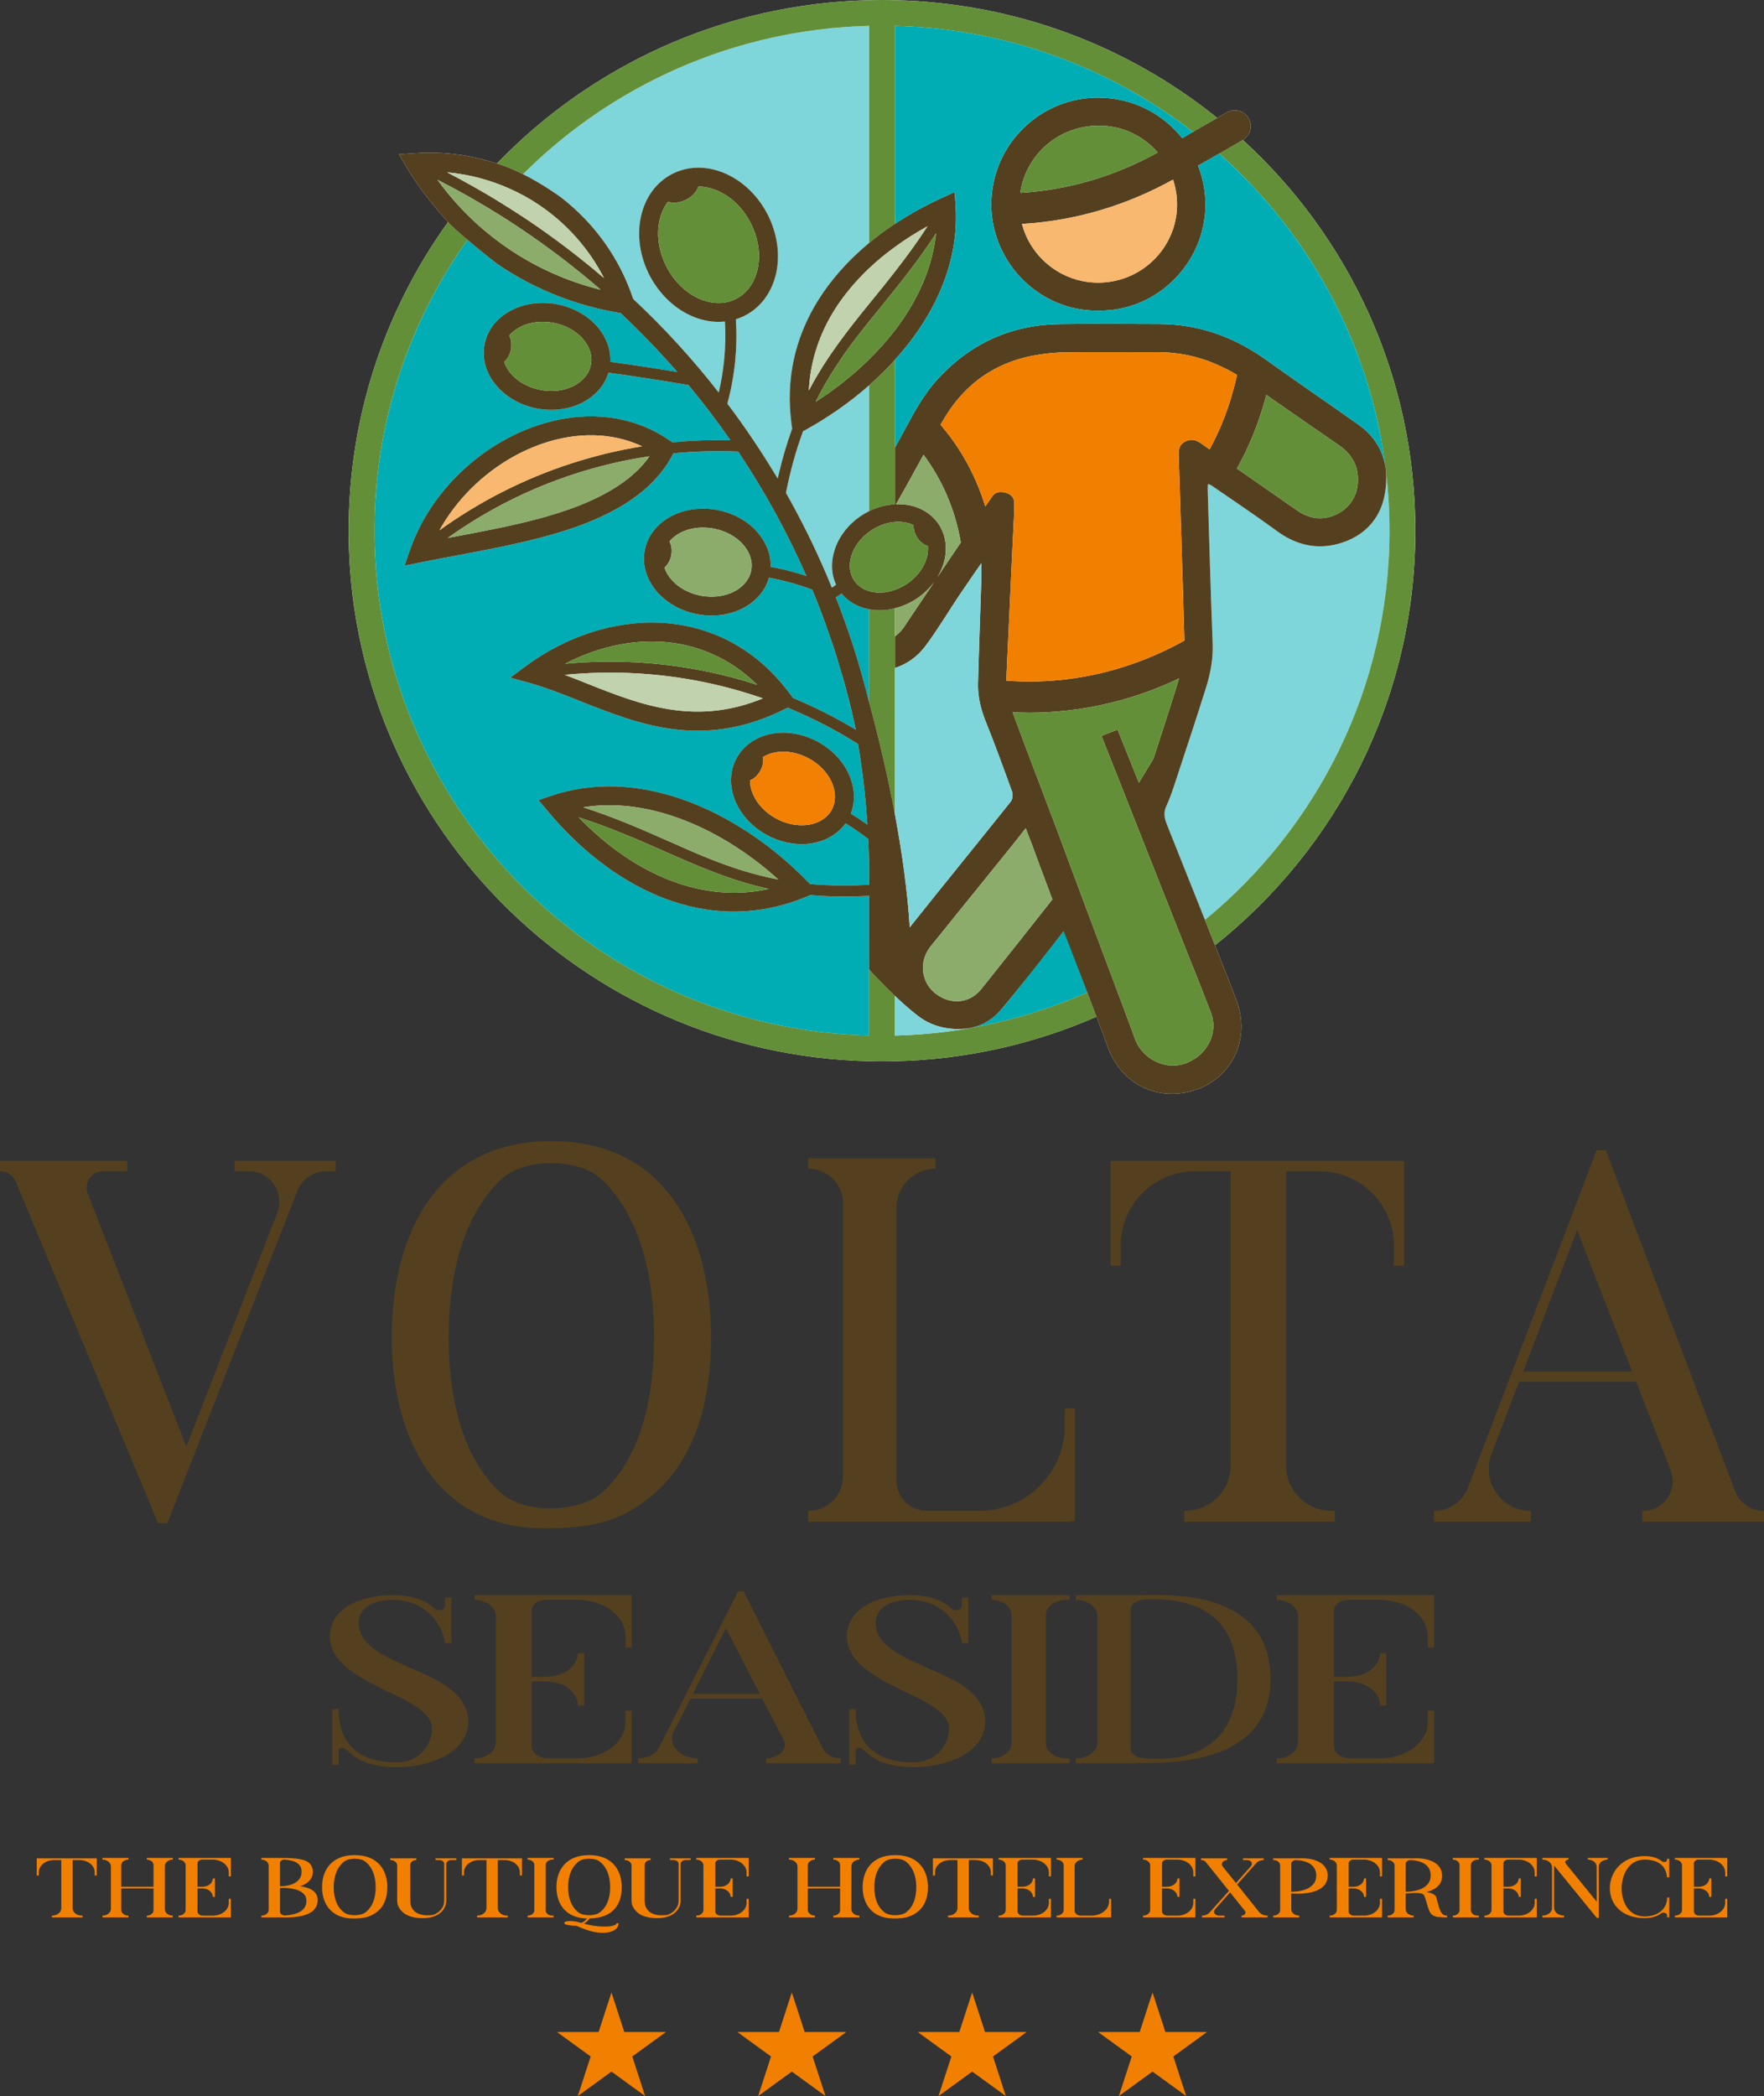 <?xml version="1.0" encoding="UTF-8"?> <svg xmlns="http://www.w3.org/2000/svg" xmlns:xlink="http://www.w3.org/1999/xlink" xmlns:xodm="http://www.corel.com/coreldraw/odm/2003" xml:space="preserve" width="69.923mm" height="83.071mm" version="1.1" style="shape-rendering:geometricPrecision; text-rendering:geometricPrecision; image-rendering:optimizeQuality; fill-rule:evenodd; clip-rule:evenodd" viewBox="0 0 6978.11 8290.19"><rect x="0" y="0" width="6978.11" height="8290.19" fill="#333333" stroke="none"/> <defs> <style type="text/css"> .fil2 {fill:#FEFEFE;fill-rule:nonzero} .fil6 {fill:#F8B870;fill-rule:nonzero} .fil9 {fill:#F28103;fill-rule:nonzero} .fil1 {fill:#F28000;fill-rule:nonzero} .fil0 {fill:#54401F;fill-rule:nonzero} .fil8 {fill:#C1D2AF;fill-rule:nonzero} .fil7 {fill:#8CAC6C;fill-rule:nonzero} .fil5 {fill:#638F38;fill-rule:nonzero} .fil3 {fill:#7FD6DA;fill-rule:nonzero} .fil4 {fill:#00ADB5;fill-rule:nonzero} </style> </defs> <g id="Layer_x0020_1">  <g id="_1862106530400"> <path class="fil0" d="M1305.3 6472.69c0,-106.37 110.64,-163.65 247.78,-163.65 85.73,0 135.59,24.55 165.2,52.6 4.66,4.67 10.92,7.01 18.7,7.01 10.9,0 23.38,-7.01 23.38,-18.7l0 -31.56 24.91 0 0 171.82c1.56,3.51 1.56,7.03 1.56,7.03l-1.56 0 0 1.17 -24.91 0c-12.48,-84.16 -82.61,-170.67 -207.29,-170.67 -82.61,0 -134.02,35.07 -134.02,91.17 0,86.5 96.62,129.78 201.04,176.51 56.1,24.56 115.33,49.11 157.39,81.82 51.45,38.59 74.83,81.85 74.83,132.1 0,116.89 -141.84,180 -283.66,180 -59.21,0 -120,-10.51 -165.2,-40.91 0,0 -20.25,-16.36 -21.81,-17.53 -1.58,-1.17 -12.46,-11.7 -14.02,-12.84 -3.12,-3.51 -7.78,-4.68 -12.46,-4.68 -7.81,0 -15.6,3.51 -15.6,10.51l0 56.11 -24.93 0 0 -220.9 24.93 0c0,115.71 57.67,211.56 229.09,211.56 88.84,0 140.26,-67.78 140.26,-134.44 0,-61.93 -85.72,-104.04 -176.11,-146.1 -105.95,-51.45 -227.52,-112.22 -227.52,-217.43zm1193.9 -163.66l0 206.9 -24.96 0 0 -45.59c0,-78.32 -84.13,-142.59 -188.57,-142.59l-127.8 0c-29.61,0 -54.55,18.68 -54.55,40.89l0 263 57.68 0c68.57,0 124.67,-40.89 124.67,-93.5l24.94 0 0 206.9 -24.94 0c0,-52.59 -56.1,-94.68 -124.67,-94.68l-57.68 0 0 257.16c0,25.73 28.06,46.76 63.89,46.76l118.46 0c104.44,0 188.57,-63.11 188.57,-142.61l0 -45.6 24.96 0 0 206.91 -7.79 0 0 1.17 -614.04 0 0 -19.87c46.75,0 84.16,-28.04 84.16,-63.11l0 -499.15c0,-35.06 -37.4,-64.27 -84.16,-64.27l0 -18.72 621.83 0zm241.67 390.42l264.94 0 -134.04 -259.49 -130.9 259.49zm-216.63 274.69l0 -19.87c35.83,0 70.13,-16.35 82.59,-42.06l313.25 -618.36 21.81 0 314.84 625.35c10.92,21.07 37.4,35.07 68.57,35.07l0 19.87 -294.56 0 0 -19.87c51.43,0 87.27,-38.57 68.57,-74.81l-84.14 -161.31 -283.64 0 -67.02 132.08c-24.93,50.28 24.92,104.04 95.06,104.04l0 19.87 -235.32 0zm826.1 -501.46c0,-106.37 110.65,-163.65 247.8,-163.65 85.71,0 135.57,24.55 165.19,52.6 4.66,4.67 10.92,7.01 18.7,7.01 10.9,0 23.38,-7.01 23.38,-18.7l0 -31.56 24.92 0 0 171.82c1.56,3.51 1.56,7.03 1.56,7.03l-1.56 0 0 1.17 -24.92 0c-12.48,-84.16 -82.61,-170.67 -207.28,-170.67 -82.62,0 -134.02,35.07 -134.02,91.17 0,86.5 96.6,129.78 201.03,176.51 56.1,24.56 115.32,49.11 157.4,81.82 51.44,38.59 74.82,81.85 74.82,132.1 0,116.89 -141.84,180 -283.66,180 -59.21,0 -120,-10.51 -165.2,-40.91 0,0 -20.26,-16.36 -21.81,-17.53 -1.58,-1.17 -12.47,-11.7 -14.02,-12.84 -3.13,-3.51 -7.79,-4.68 -12.47,-4.68 -7.79,0 -15.59,3.51 -15.59,10.51l0 56.11 -24.94 0 0 -220.9 24.94 0c0,115.71 57.67,211.56 229.09,211.56 88.85,0 140.26,-67.78 140.26,-134.44 0,-61.93 -85.72,-104.04 -176.11,-146.1 -105.95,-51.45 -227.53,-112.22 -227.53,-217.43zm880.64 -163.66l0 18.72 -14.01 0c-43.66,0 -79.49,26.87 -79.49,59.6l0 507.32c0,32.72 35.83,59.62 79.49,59.62l14.01 0 0 19.87 -308.57 0 0 -19.87c43.63,0 79.49,-26.9 79.49,-59.62l0 -507.32c0,-32.73 -35.86,-59.6 -79.49,-59.6l0 -18.72 308.57 0zm291.53 644.09c1.58,0 26.51,3.5 60.79,3.5 105.97,0 311.7,-35.08 311.7,-315.6 0,-305.1 -241.58,-315.63 -338.19,-315.63 -38.96,0 -84.17,4.7 -84.17,42.1l0 548.21c0,21.02 23.38,37.4 49.87,37.4zm-266.49 -644.09l249.34 0c15.6,0 37.42,-1.17 60.79,-1.17 160.54,0 459.75,25.73 459.75,333.16 0,317.94 -349.08,331.96 -498.71,331.96l-35.85 0 0 1.17 -235.32 0 0 -19.87c46.75,0 85.72,-28.04 85.72,-63.1l0 -499.15c0,-35.07 -38.96,-64.28 -85.72,-64.28l0 -18.72zm1416.8 0l0 206.9 -24.95 0 0 -45.59c0,-78.32 -84.13,-142.59 -188.57,-142.59l-127.8 0c-29.61,0 -54.55,18.68 -54.55,40.89l0 263 57.67 0c68.57,0 124.68,-40.89 124.68,-93.5l24.94 0 0 206.9 -24.94 0c0,-52.59 -56.11,-94.68 -124.68,-94.68l-57.67 0 0 257.16c0,25.73 28.06,46.76 63.89,46.76l118.46 0c104.44,0 188.57,-63.11 188.57,-142.61l0 -45.6 24.95 0 0 206.91 -7.78 0 0 1.17 -614.05 0 0 -19.87c46.76,0 84.17,-28.04 84.17,-63.11l0 -499.15c0,-35.06 -37.4,-64.27 -84.17,-64.27l0 -18.72 621.83 0z"></path> <path class="fil0" d="M-0 4632.37l0 -40.42 503.64 0 0 40.42 -95.45 0c-46.7,0 -77.16,46.48 -60.94,88.9l389.94 1000.19 359.46 -923.41c30.46,-80.84 -26.41,-165.68 -113.74,-165.68l-54.82 0 0 -40.42 400.07 0 0 40.42 -38.59 0c-50.78,0 -95.46,32.33 -113.73,78.79l-513.81 1313.4 -36.56 0 -562.54 -1349.77c-10.15,-26.26 -34.53,-42.42 -62.95,-42.42zm2179.15 1333.58c79.19,0 158.39,-22.22 205.1,-64.66 134.05,-123.25 203.08,-333.39 203.08,-612.23 0,-278.85 -71.07,-495.05 -207.15,-624.38 -44.68,-42.44 -121.84,-64.65 -199.02,-64.65 -77.16,0 -154.33,22.2 -201.05,66.68 -134.03,129.32 -205.09,343.49 -205.09,622.34 0,278.84 71.07,493.01 205.09,614.25 46.72,42.43 121.88,62.64 199.04,62.64zm633.61 -676.89c0,270.75 -71.09,474.85 -209.16,604.16 -138.1,129.32 -272.15,151.53 -450.86,151.53 -434.59,0 -603.15,-369.77 -603.15,-755.69 0,-410.19 180.74,-775.92 631.57,-775.92 450.86,0 631.6,365.72 631.6,775.92zm383.86 729.43l0 -42.44c77.16,0 138.08,-60.62 138.08,-137.39l0 -1079c0,-76.8 -60.92,-137.41 -138.08,-137.41l0 -40.4 503.64 0 0 40.4c-85.28,0 -154.35,70.74 -154.35,155.59l0 1076.98c0,68.71 54.84,121.22 123.89,121.22l201.05 0c188.86,0 341.18,-149.52 341.18,-337.44l0 -68.69 40.62 0 0 446.57 -20.31 0 0 2.01 -1035.73 0zm1196.19 -1012.34l0 -414.23 1161.63 0 0 414.23 -40.6 0 0 -80.81c0,-161.65 -132.02,-292.98 -294.48,-292.98l-132 0 0 1163.86c0,101.02 81.22,179.81 182.77,179.81l10.17 0 0 42.45 -595.04 0 0 -42.45c101.53,0 182.75,-78.79 182.75,-179.81l0 -1163.86 -140.11 0c-162.46,0 -294.47,131.33 -294.47,292.98l0 80.81 -40.62 0zm1632.84 418.29l430.55 0 -217.32 -559.73 -213.24 559.73zm-353.36 594.06l0 -42.45c58.88,0 113.72,-36.37 134.03,-90.91l509.76 -1335.62 36.55 0 511.78 1349.76c18.27,46.48 62.95,76.77 113.72,76.77l0 42.45 -481.32 0 0 -42.45c85.32,0 142.19,-82.83 111.71,-161.65l-136.06 -349.57 -463.05 0 -109.66 286.92c-40.63,109.14 40.61,224.29 156.38,224.29l0 42.45 -383.84 0z"></path> <path class="fil1" d="M145.3 7417.89l0 -67.81 237.46 0 0 67.81 -8.3 0 0 -13.21c0,-26.48 -26.97,-47.97 -60.18,-47.97l-27 0 0 190.48c0,16.55 16.62,29.44 37.35,29.44l2.1 0 0 6.97 -121.64 0 0 -6.97c20.76,0 37.35,-12.89 37.35,-29.44l0 -190.48 -28.62 0c-33.23,0 -60.22,21.5 -60.22,47.97l0 13.21 -8.29 0zm259.86 -69.46l102.95 0 0 6.62c-15.79,0 -28.64,10.26 -28.64,22.8l0 84.67 127.87 0 0 -86.31c0,-11.57 -12.05,-21.16 -26.59,-21.16l0 -6.62 102.95 0 0 6.62c-17.42,0 -31.55,11.57 -31.55,25.48l0 170.97c0,13.9 14.12,25.13 31.55,25.13l0 6.96 -102.95 0 0 -6.96c14.54,0 26.59,-9.59 26.59,-21.16l0 -86.31 -127.87 0 0 84.66c0,12.57 12.85,22.81 28.64,22.81l0 6.96 -102.95 0 0 -6.96c18.68,0 33.62,-11.92 33.62,-26.78l0 -167.68c0,-14.9 -14.94,-27.12 -33.62,-27.12l0 -6.62zm508.13 0l0 73.1 -8.3 0 0 -15.89c0,-27.79 -28.22,-50.6 -63.11,-50.6l-42.34 0c-9.97,0 -18.25,6.6 -18.25,14.56l0 92.91 19.08 0c23.26,0 41.52,-14.54 41.52,-33.04l8.3 0 0 73.07 -8.3 0c0,-18.52 -18.25,-33.39 -41.52,-33.39l-19.08 0 0 90.93c0,9.27 9.56,16.54 21.16,16.54l39.44 0c34.89,0 63.11,-22.48 63.11,-50.28l0 -16.19 8.3 0 0 73.08 -2.49 0 0 0.34 -204.66 0 0 -6.96c15.78,0 28.23,-9.92 28.23,-22.48l0 -176.29c0,-12.54 -12.45,-22.8 -28.23,-22.8l0 -6.62 207.16 0zm194.3 211.66c0,10.25 9.95,15.89 22,15.89 43.6,-3.64 82.62,-16.89 82.62,-57.87 0,-40.36 -50.24,-50.62 -92.16,-51.27 -4.98,0.32 -9.13,0.65 -12.45,0.65l0 92.6zm0 -99.87l12.04 0c43.17,-3.63 73.5,-21.51 73.5,-58.22 0,-33.06 -31.56,-45.3 -68.93,-46.95 -9.13,0 -16.61,5.95 -16.61,13.22l0 91.95zm-73.9 116.4c16.2,0 29.05,-9.92 29.05,-22.8l0 -175.62c0,-12.88 -12.85,-23.15 -29.05,-23.15l0 -6.62 78.05 0c29.07,0 85.5,0.66 107.09,16.54 12.05,8.94 18.7,21.83 18.7,37.03 0,28.77 -18.28,47.97 -50.67,58.56 39.44,4.63 69.76,19.83 69.76,54.55 0,56.56 -66.43,68.78 -125.37,68.78 -7.06,0 -13.28,-0.3 -18.26,-0.3l-79.3 0 0 -6.97zm369.04 -1.65c16.19,0 32.38,-3.64 41.92,-10.58 27.4,-20.18 41.52,-54.58 41.52,-100.21 0,-45.65 -14.53,-81.03 -42.35,-102.19 -9.12,-6.97 -24.9,-10.59 -40.68,-10.59 -15.77,0 -31.54,3.62 -41.1,10.92 -27.39,21.17 -41.92,56.22 -41.92,101.86 0,45.63 14.53,80.7 41.92,100.52 9.56,6.95 24.92,10.26 40.69,10.26zm129.51 -110.78c0,44.31 -14.51,77.7 -42.75,98.88 -28.21,21.16 -55.63,24.8 -92.15,24.8 -88.84,0 -123.28,-60.52 -123.28,-123.68 0,-67.13 36.95,-126.99 129.09,-126.99 92.15,0 129.1,59.86 129.1,126.99zm114.51 -114.12l0 6.62c-13.28,0 -23.65,8.27 -23.65,18.86l0 143.55c0,34.71 24.47,56.2 67.65,56.2 7.05,0 14.94,-0.65 23.24,-1.65 26.16,-9.92 43.18,-31.1 43.18,-54.25l0 -147.48c0,-8.61 -8.31,-15.23 -19.1,-15.23l-14.95 0 0 -6.62 81.79 0 0 6.62 -19.93 0c-10.8,0 -19.53,6.62 -19.53,15.23l0 147.48c0,1 0,27.77 -24.47,47.3 -16.61,13.21 -39.87,19.85 -69.31,19.85 -22.86,0 -42.35,-3.64 -57.72,-10.26 -24.92,-10.9 -42.77,-34.39 -42.77,-57.19l0 -140.58c0,-12.24 -12.03,-21.83 -27.38,-21.83l0 -6.62 102.95 0zm180.57 67.81l0 -67.81 237.45 0 0 67.81 -8.31 0 0 -13.21c0,-26.48 -26.97,-47.97 -60.18,-47.97l-27 0 0 190.48c0,16.55 16.62,29.44 37.36,29.44l2.1 0 0 6.97 -121.65 0 0 -6.97c20.76,0 37.36,-12.89 37.36,-29.44l0 -190.48 -28.63 0c-33.22,0 -60.22,21.5 -60.22,47.97l0 13.21 -8.27 0zm362.81 -69.46l0 6.62 -4.99 0c-14.54,0 -26.56,9.59 -26.56,21.16l0 179.26c0,11.57 12.02,21.16 26.56,21.16l4.99 0 0 6.96 -102.95 0 0 -6.96c14.52,0 26.59,-9.59 26.59,-21.16l0 -179.26c0,-11.57 -12.07,-21.16 -26.59,-21.16l0 -6.62 102.95 0zm57.17 115.75c0,45.64 14.95,80.7 42.34,100.52 9.54,6.97 24.91,10.27 40.69,10.27 15.77,0 31.95,-3.65 41.52,-10.57 27.39,-20.18 41.92,-54.59 41.92,-100.23 0,-45.65 -14.53,-81.03 -42.34,-102.19 -9.14,-6.95 -24.9,-10.59 -40.69,-10.59 -16.19,0 -31.95,3.64 -41.53,10.92 -27.38,21.18 -41.91,56.22 -41.91,101.86zm-46.08 0c0,-67.12 37.36,-126.99 129.52,-126.99 91.75,0 128.7,60.19 128.7,126.99 0,68.79 -34.46,121.7 -127.45,123.68 -3.31,7.3 -15.36,16.89 -22.41,20.53 26.56,7.25 54.78,11.57 82.61,11.57 9.12,0 46.5,-1.33 46.5,-13.56l8.31 0c0,27.77 -32.79,38.36 -62.28,38.36 -32.38,0 -63.93,-10.59 -91.75,-22.49 -5.38,-2.31 -9.97,-4.28 -14.53,-5.93 -2.06,0 -4.57,0.3 -6.64,0.3 -4.97,0 -9.96,-0.3 -15.36,-1.31 -19.08,-2 -22.82,-5.62 -23.65,-7.93 -0.83,-2 -0.42,-3.65 2.07,-5.62 2.9,-2.33 10.8,-3.64 20.35,-3.64 14.94,0 30.31,2.64 43.99,7.27 9.97,-3.32 17.44,-9.92 22.84,-17.53 -87.18,-1.31 -120.8,-61.5 -120.8,-123.68zm372.68 -114.11l0 6.62c-13.27,0 -23.65,8.27 -23.65,18.86l0 143.55c0,34.71 24.49,56.2 67.66,56.2 7.06,0 14.94,-0.65 23.24,-1.65 26.17,-9.92 43.18,-31.1 43.18,-54.25l0 -147.48c0,-8.61 -8.31,-15.23 -19.1,-15.23l-14.97 0 0 -6.62 81.81 0 0 6.62 -19.94 0c-10.79,0 -19.52,6.62 -19.52,15.23l0 147.48c0,1 0,27.77 -24.47,47.3 -16.61,13.21 -39.87,19.85 -69.33,19.85 -22.83,0 -42.33,-3.64 -57.7,-10.26 -24.92,-10.9 -42.77,-34.39 -42.77,-57.19l0 -140.58c0,-12.24 -12.03,-21.83 -27.39,-21.83l0 -6.62 102.95 0zm387.74 -1.65l0 73.1 -8.3 0 0 -15.89c0,-27.79 -28.22,-50.6 -63.1,-50.6l-42.35 0c-9.97,0 -18.25,6.6 -18.25,14.56l0 92.91 19.07 0c23.27,0 41.54,-14.54 41.54,-33.04l8.29 0 0 73.07 -8.29 0c0,-18.52 -18.26,-33.39 -41.54,-33.39l-19.07 0 0 90.93c0,9.27 9.56,16.54 21.17,16.54l39.44 0c34.88,0 63.1,-22.48 63.1,-50.28l0 -16.19 8.3 0 0 73.08 -2.5 0 0 0.34 -204.64 0 0 -6.96c15.77,0 28.22,-9.92 28.22,-22.48l0 -176.29c0,-12.54 -12.45,-22.8 -28.22,-22.8l0 -6.62 207.15 0zm159.44 0l102.95 0 0 6.62c-15.78,0 -28.64,10.26 -28.64,22.8l0 84.67 127.87 0 0 -86.31c0,-11.57 -12.05,-21.16 -26.58,-21.16l0 -6.62 102.95 0 0 6.62c-17.42,0 -31.56,11.57 -31.56,25.48l0 170.97c0,13.9 14.13,25.13 31.56,25.13l0 6.96 -102.95 0 0 -6.96c14.53,0 26.58,-9.59 26.58,-21.16l0 -86.31 -127.87 0 0 84.66c0,12.57 12.86,22.81 28.64,22.81l0 6.96 -102.95 0 0 -6.96c18.68,0 33.62,-11.92 33.62,-26.78l0 -167.68c0,-14.9 -14.94,-27.12 -33.62,-27.12l0 -6.62zm420.19 226.55c16.2,0 32.38,-3.64 41.91,-10.58 27.41,-20.18 41.53,-54.58 41.53,-100.21 0,-45.65 -14.53,-81.03 -42.34,-102.19 -9.14,-6.97 -24.9,-10.59 -40.7,-10.59 -15.77,0 -31.53,3.62 -41.1,10.92 -27.38,21.17 -41.91,56.22 -41.91,101.86 0,45.63 14.53,80.7 41.91,100.52 9.57,6.95 24.93,10.26 40.7,10.26zm129.51 -110.78c0,44.31 -14.51,77.7 -42.75,98.88 -28.21,21.16 -55.63,24.8 -92.15,24.8 -88.84,0 -123.29,-60.52 -123.29,-123.68 0,-67.13 36.94,-126.99 129.09,-126.99 92.16,0 129.11,59.86 129.11,126.99zm19.69 -46.31l0 -67.81 237.45 0 0 67.81 -8.31 0 0 -13.21c0,-26.48 -26.96,-47.97 -60.18,-47.97l-26.99 0 0 190.48c0,16.55 16.61,29.44 37.35,29.44l2.1 0 0 6.97 -121.64 0 0 -6.97c20.76,0 37.36,-12.89 37.36,-29.44l0 -190.48 -28.63 0c-33.22,0 -60.22,21.5 -60.22,47.97l0 13.21 -8.28 0zm467.01 -69.46l0 73.1 -8.3 0 0 -15.89c0,-27.79 -28.23,-50.6 -63.11,-50.6l-42.35 0c-9.96,0 -18.24,6.6 -18.24,14.56l0 92.91 19.08 0c23.25,0 41.52,-14.54 41.52,-33.04l8.3 0 0 73.07 -8.3 0c0,-18.52 -18.26,-33.39 -41.52,-33.39l-19.08 0 0 90.93c0,9.27 9.55,16.54 21.16,16.54l39.44 0c34.88,0 63.11,-22.48 63.11,-50.28l0 -16.19 8.3 0 0 73.08 -2.5 0 0 0.34 -204.65 0 0 -6.96c15.77,0 28.23,-9.92 28.23,-22.48l0 -176.29c0,-12.54 -12.46,-22.8 -28.23,-22.8l0 -6.62 207.16 0zm22.19 235.15l0 -6.95c15.77,0 28.22,-9.93 28.22,-22.49l0 -176.6c0,-12.56 -12.45,-22.49 -28.22,-22.49l0 -6.62 102.95 0 0 6.62c-17.42,0 -31.56,11.57 -31.56,25.47l0 176.27c0,11.24 11.21,19.85 25.33,19.85l41.1 0c38.6,0 69.77,-24.49 69.77,-55.24l0 -11.24 8.27 0 0 73.07 -4.14 0 0 0.35 -211.72 0zm549.25 -235.15l0 73.1 -8.31 0 0 -15.89c0,-27.79 -28.21,-50.6 -63.1,-50.6l-42.33 0c-9.98,0 -18.26,6.6 -18.26,14.56l0 92.91 19.08 0c23.26,0 41.52,-14.54 41.52,-33.04l8.31 0 0 73.07 -8.31 0c0,-18.52 -18.25,-33.39 -41.52,-33.39l-19.08 0 0 90.93c0,9.27 9.56,16.54 21.17,16.54l39.43 0c34.89,0 63.1,-22.48 63.1,-50.28l0 -16.19 8.31 0 0 73.08 -2.5 0 0 0.34 -204.64 0 0 -6.96c15.77,0 28.22,-9.92 28.22,-22.48l0 -176.29c0,-12.54 -12.45,-22.8 -28.22,-22.8l0 -6.62 207.15 0zm22.2 1.65l103.35 0 0 6.62c-16.6,0 -26.57,14.56 -17.83,25.48l52.72 65.49 59.37 -66.81c9.13,-10.26 0.41,-24.15 -15.36,-24.15l-16.2 0 0 -6.62 82.19 0 0 6.62c-11.63,0 -22.84,4.3 -29.47,11.92l-75.97 84.99 86.75 108.49c7.45,9.24 19.93,14.56 33.62,14.56l0 6.94 -102.95 0 0 -6.94c12.45,0 19.93,-10.59 13.27,-18.87l-58.54 -73.08 -59.77 67.45c-9.13,10.26 0,24.5 15.79,24.5l22.4 0 0 6.94 -90.08 0 0 -6.94c12.45,0 23.66,-4.65 30.72,-12.58l76.39 -85.32 -91.34 -113.78c-4.13,-5.3 -11.21,-8.27 -19.08,-8.27l0 -6.62zm455.8 68.46c0,-40.68 -32.38,-58.86 -80.13,-61.85 -10.37,0 -18.68,6.64 -18.68,14.9l0 110.46c51.49,0 98.81,-18.2 98.81,-63.51zm-170.2 -68.45l72.63 0c0.85,0 4.17,-0.33 9.56,-0.33 2.48,0 5.4,0 8.71,0.33l12.05 0c0.83,0 4.56,-0.33 9.96,-0.33 53.96,0 102.53,20.49 102.53,68.78 0,54.9 -60.6,71.44 -119.97,71.44 -10.8,0 -19.51,-0.67 -24.08,-0.99l0 62.5c0,13.89 14.12,25.13 31.56,25.13l0 6.95 -102.95 0 0 -6.95c15.37,0 27.39,-9.59 27.39,-21.83l0 -176.27c0,-12.26 -12.03,-21.85 -27.39,-21.85l0 -6.6zm430.43 -1.66l0 73.1 -8.3 0 0 -15.89c0,-27.79 -28.21,-50.6 -63.1,-50.6l-42.35 0c-9.97,0 -18.24,6.6 -18.24,14.56l0 92.91 19.08 0c23.25,0 41.52,-14.54 41.52,-33.04l8.3 0 0 73.07 -8.3 0c0,-18.52 -18.26,-33.39 -41.52,-33.39l-19.08 0 0 90.93c0,9.27 9.55,16.54 21.16,16.54l39.44 0c34.89,0 63.1,-22.48 63.1,-50.28l0 -16.19 8.3 0 0 73.08 -2.49 0 0 0.34 -204.65 0 0 -6.96c15.77,0 28.22,-9.92 28.22,-22.48l0 -176.29c0,-12.54 -12.45,-22.8 -28.22,-22.8l0 -6.62 207.15 0zm93.58 133.61c50.25,0 98.81,-17.85 98.81,-63.5 0,-41 -31.56,-58.87 -80.11,-61.84 -10.39,0 -18.7,6.64 -18.7,14.89l0 110.45zm-71.39 -131.96l72.63 0c0.85,0 4.16,-0.31 9.56,-0.31 2.5,0 5.4,0 8.72,0.31l12.04 0c0.83,0 4.57,-0.31 9.96,-0.31 53.98,0 102.53,20.49 102.53,68.77 0,33.73 -22.82,54.91 -61.43,64.83 22.42,3.64 36.13,10.91 38.61,21.48 1.67,6.65 3.34,12.58 4.99,18.53 9.14,35.07 14.94,53.27 37.76,53.27l0 6.94c-57.69,0 -65.58,-4.97 -78.45,-48.62 -2.91,-9.92 -6.23,-22.48 -12.05,-37.36 -3.31,-8.61 -17.42,-10.59 -33.62,-10.59 -13.7,0 -28.23,1.33 -39.86,1.98l0 62.51c0,13.9 14.53,25.15 31.95,25.15l0 6.94 -103.35 0 0 -6.94c15.36,0 27.39,-9.59 27.39,-21.84l0 -176.27c0,-12.26 -12.04,-21.85 -27.39,-21.85l0 -6.62zm360.73 -1.65l0 6.62 -4.99 0c-14.53,0 -26.56,9.59 -26.56,21.16l0 179.26c0,11.57 12.03,21.16 26.56,21.16l4.99 0 0 6.96 -102.95 0 0 -6.96c14.52,0 26.59,-9.59 26.59,-21.16l0 -179.26c0,-11.57 -12.07,-21.16 -26.59,-21.16l0 -6.62 102.95 0zm229.14 0l0 73.1 -8.31 0 0 -15.89c0,-27.79 -28.22,-50.6 -63.11,-50.6l-42.34 0c-9.97,0 -18.25,6.6 -18.25,14.56l0 92.91 19.08 0c23.26,0 41.52,-14.54 41.52,-33.04l8.3 0 0 73.07 -8.3 0c0,-18.52 -18.25,-33.39 -41.52,-33.39l-19.08 0 0 90.93c0,9.27 9.56,16.54 21.17,16.54l39.43 0c34.89,0 63.11,-22.48 63.11,-50.28l0 -16.19 8.31 0 0 73.08 -2.51 0 0 0.34 -204.64 0 0 -6.96c15.77,0 28.22,-9.92 28.22,-22.48l0 -176.29c0,-12.54 -12.45,-22.8 -28.22,-22.8l0 -6.62 207.16 0zm22.19 0l103.35 0 0 6.62c-10.38,0 -16.19,8.94 -10.8,15.89l122.47 150.46 -0.42 -138.9c0,-15.23 -15.36,-27.45 -34.44,-27.45l0 -6.62 78.04 0 0 6.62c-19.51,0 -35.27,12.56 -35.27,28.12l0.4 201.42 -7.47 1.63 -169.39 -207.69 0 167c0,17.2 17.87,31.1 39.46,31.1l0 6.96 -85.92 0 0 -6.96c21.17,0 38.18,-13.21 38.18,-30.1l0 -161.04c0,-16.88 -17.02,-30.44 -38.18,-30.44l0 -6.62zm403.44 -7.27c29.49,0 52.72,6.93 70.18,20.83 2.46,1.98 5.4,2.64 8.29,2.64 5.8,0 11.62,-3.64 11.62,-9.26l0 -3.62 8.31 0 0 73.07 -0.83 0 0 0.33 -8.3 0c0,0 0,-2.97 -0.43,-7.27 0,0 -0.41,-0.66 -0.41,-1.65 -6.22,-39.36 -37.37,-61.2 -87.58,-61.2 -68.91,0 -90.93,70.44 -90.93,113.76 0,43.68 21.18,109.82 89.26,111.12 56.47,0 90.91,-30.75 90.91,-74.73l0 -0.35 8.31 0 0 78.39 -8.31 0 0 -7.27c0,-6.65 -7.06,-11.27 -14.1,-11.27 -3.74,0 -7.08,1.01 -9.97,3.32 -16.61,13.23 -42.34,18.52 -65.17,18.52 -87.6,0 -137.42,-52.59 -137.42,-118.73 0,-63.5 48.58,-126.66 136.57,-126.66zm327.94 7.27l0 73.1 -8.31 0 0 -15.89c0,-27.79 -28.21,-50.6 -63.1,-50.6l-42.34 0c-9.97,0 -18.26,6.6 -18.26,14.56l0 92.91 19.08 0c23.27,0 41.53,-14.54 41.53,-33.04l8.31 0 0 73.07 -8.31 0c0,-18.52 -18.25,-33.39 -41.53,-33.39l-19.08 0 0 90.93c0,9.27 9.57,16.54 21.18,16.54l39.43 0c34.89,0 63.1,-22.48 63.1,-50.28l0 -16.19 8.31 0 0 73.08 -2.5 0 0 0.34 -204.65 0 0 -6.96c15.78,0 28.22,-9.92 28.22,-22.48l0 -176.29c0,-12.54 -12.44,-22.8 -28.22,-22.8l0 -6.62 207.16 0z"></path> <g> <path class="fil2" d="M5598.89 2099c0,-611.54 -262.98,-1162.08 -682.56,-1545.56 30.29,-17.45 40.68,-55.44 23.15,-85.55 -17.17,-30.33 -55.94,-40.69 -86.39,-23.23l-37.97 21.87c-349.96,-281.78 -792.27,-454.42 -1274.87,-465.76 -16.98,-0.57 -33.93,-0.77 -51.1,-0.77 -17.16,0 -34.13,0.2 -51.11,0.77 -578.42,13.64 -1099.02,258.78 -1472.1,645.9 -36.82,-11.13 -73.66,-21.49 -111.46,-28.59 -70.76,-13.04 -143.45,-17.26 -216.13,-11.9l-60.17 4.22 30.67 51.99c46.08,77.87 103.16,148.67 163.5,216.19 -247.57,343.94 -393.14,765.21 -393.14,1220.41 0,1142.15 917.02,2071.37 2058.83,2098.24 16.98,0.57 33.94,0.76 51.11,0.76 17.16,0 34.12,-0.19 51.1,-0.76 283.23,-6.72 552.39,-68.88 797.46,-176.12 20.43,54.3 37.21,99.19 44.35,119.71 46.47,131.41 171.61,207.77 311.77,179.55 166.01,-33.57 256.26,-195.47 200.13,-356.79 -7.51,-21.69 -43.58,-113.38 -87.73,-224.82 483.19,-384.63 792.65,-976.23 792.65,-1639.77z"></path> <path class="fil3" d="M5496.69 2099.04c0,-80.82 -4.95,-160.49 -14.39,-238.8 3.13,29.42 1.81,60.24 -3.73,92.08 -17.82,102.54 -84.84,171.48 -185.38,198.67 -86.5,23.4 -167.74,3.83 -241.52,-50.34 -84.88,-62.31 -172.69,-120.66 -259.3,-180.59 -3.37,-2.35 -7.69,-3.36 -13.69,-5.88 -0.56,8.4 -1.45,14.41 -1.27,20.38 6.29,203.67 11.64,407.41 19.68,611.01 2.36,60.07 -8.54,117.36 -26,173.33 -40.82,130.83 -84.36,260.82 -127.32,390.98 -9.01,27.34 -19.08,54.49 -30.96,80.71 -11.47,25.34 -5.83,47.8 3.76,71.87 50.01,125.45 99.55,251.08 149.19,376.66 446.08,-366.65 730.93,-920.89 730.93,-1540.09z"></path> <path class="fil4" d="M4301.47 3925.42c-1.86,-4.95 -3.77,-9.88 -5.62,-14.85 -26.21,-70.03 -52.15,-140.17 -78.41,-210.18 -1.79,-4.78 -5.18,-8.94 -9.98,-17.02 -34.94,43.39 -68.2,84.19 -100.9,125.38 -49.79,62.72 -96.59,127.99 -149.48,187.99 -33.95,38.51 -75.09,60.58 -120.56,69.17l0 0.49c162.48,-28.34 318.32,-76.15 464.95,-140.98z"></path> <path class="fil3" d="M2504.88 1182.59c122.22,114.22 235.27,237.99 338.27,369.88 9.92,-42.02 16.9,-84.65 21.27,-127.55 5.1,-50.72 6.12,-102.02 3.2,-153.2 -46.32,4.93 -92.64,-4.2 -134.74,-23.32 -72.41,-32.76 -129.95,-93.06 -165.35,-163.36l0 -0.14c-35.26,-70.01 -49.11,-152.2 -31.9,-229.43 16.02,-72.18 58.56,-134.93 125.71,-168.56l0.29 -0.16c67.45,-33.49 143.64,-29.42 211.25,1.15 72.39,32.92 129.94,93.07 165.2,163.37 35.39,70.29 49.23,152.33 32.18,229.57 -16.17,72.32 -58.71,135.23 -126.15,168.71 -10.65,5.22 -21.87,9.71 -33.22,13.33 3.64,55.51 2.63,111.17 -2.75,166.54 -5.7,56.38 -16.04,112.48 -30.9,167.11 71.53,95.1 138.11,194.08 199.01,296.41 15,-66.82 33.64,-132.63 57.23,-196.83l-3.05 -23.47c-23.9,-183.94 18.93,-356.7 122.37,-510.18 50.95,-75.45 114.24,-142.63 185.24,-201.44l0 -858.73c-534.08,13.42 -1016.89,235.38 -1369.35,586.75 83.01,41.69 149.5,91.04 149.5,91.04 133.88,102.93 233.36,242.64 286.69,402.51z"></path> <path class="fil3" d="M3176.62 1705.81c-29.43,79.15 -51.14,160.89 -67.75,243.5 60.62,106.52 114.95,216.53 162.73,329 6.53,15.29 12.85,30.67 19.16,46.09 5.61,-3.89 11.11,-7.89 16.81,-11.68 -19.93,-42.31 -20.74,-89.9 -7.1,-134.32 17.16,-56.36 56.1,-104.79 104.86,-137.55 10.4,-7.04 21.41,-13.23 32.72,-18.85l0 -497.9c-77.74,68.33 -163.61,127.83 -252.25,176.65l-9.18 5.06z"></path> <path class="fil4" d="M3329.29 2347.41c-7.73,5.16 -15.31,10.61 -22.9,16.02 4.04,10.28 8.18,20.52 12.12,30.84l24.77 67.69c0,0 0.17,0.46 0.38,1.11 35.28,98.92 65.41,199.57 90.8,301.39 1.17,4.34 2.4,9 3.58,13.4l0 -368.07c-42.45,-8.03 -81.23,-28.57 -108.75,-62.37z"></path> <path class="fil4" d="M3438.05 3629.19l0 -86.12c-77.43,4.34 -155.15,4.05 -232.15,-2.75l-21.85 8.97c-172.78,70.59 -351.38,74.21 -527.23,14.35 -193.61,-65.8 -362.74,-201.9 -491.81,-357.28l-34.83 -41.73 51.73 -17.39c167.96,-56.81 343.94,-44.63 510.31,12.05 189.52,64.35 365.94,186.66 504.48,329.58l7.15 7.4c77.87,7.24 156.18,7.52 234.19,3.18l0 -86.89c-0.69,-32.29 -1.77,-63.64 -3.24,-93.66 -13.19,-10.24 -26.57,-20.29 -40.11,-29.77 -16.31,-11.3 -32.91,-22.3 -49.81,-32.6 -30.59,42.91 -78.39,69.44 -130.1,78.57 -6.99,1.31 -13.98,2.17 -20.83,2.73 -55.65,4.93 -112.48,-8.68 -161.12,-35.5 -54.93,-30.15 -101.09,-77.68 -124.87,-135.95 -22.41,-55.22 -23.01,-116.1 6.28,-168.87 29.58,-52.9 81.57,-85.07 140.59,-95.65 62.05,-10.87 127.03,2.76 181.79,32.89 55.07,30.31 101.25,77.84 125.01,135.97 19.24,47.4 22.72,99.42 3.93,147.25 18.35,11.3 36.58,23.03 54.2,35.51 3.97,2.66 7.84,5.51 11.74,8.28 -9.89,-149.44 -27.4,-262.79 -37.34,-318.76 -88.51,-55.84 -181.83,-104.08 -278.57,-143.92l-3.07 1.62c-141.3,72.17 -285.52,103.19 -443.59,84.05 -130.96,-15.79 -251.46,-62.9 -372.95,-111.31 -66.85,-26.53 -134.32,-53.62 -203.65,-72.75l-74.02 -20.44 67.9 -50.3 0.13 0c150.78,-109.87 339.6,-175.96 527.52,-166.52 95.43,4.77 187.78,28.83 272.55,73.04 93.83,48.85 172.05,119.44 235.42,203.63l0.44 0.73 0 0.14 14.87 19.87c85.8,35.66 168.85,77.68 248.39,125.36 -40.37,-189.29 -98.19,-374.96 -172.5,-553.82 -28.55,-10.72 -57.69,-19.99 -87.11,-28.25 -27.68,-7.53 -55.8,-13.92 -83.92,-19.14 -14.71,52.47 -52.3,93.64 -100.38,119.29 -55.51,29.73 -121.64,36.95 -183.11,25.37 -61.48,-11.74 -120.18,-42.75 -160.99,-90.44 -38.74,-45.67 -58.42,-103.5 -47.04,-162.92 11.36,-58.84 51.14,-105.79 103.73,-133.78 55.8,-29.72 121.78,-36.96 183.25,-25.36 61.63,11.59 120.18,42.61 160.98,90.44 32.2,37.69 51.58,84.65 50.13,134.36 30.01,5.51 59.72,12.19 89.01,20.29 17.47,4.94 34.95,10 52.29,15.81 -75.17,-171.47 -165.65,-336.25 -269.8,-491.92 -85.66,-3.63 -171.47,-1.31 -256.69,7.1 -119.02,237.26 -440.39,319.16 -679.6,369.3 -60.75,12.75 -121.78,24.07 -182.84,35.51 -45.44,8.55 -90.89,17.11 -136.2,26.24l-64.39 13.04 21.41 -61.87c23.02,-66.67 56.09,-129.59 96.73,-187.13 89.17,-126.09 216.93,-229.15 360.14,-288.13 139.71,-57.53 295.73,-73.49 440.25,-23.91 47.48,16.09 92.2,39.13 133.43,67.82l7.87 5.52c76.33,-7.25 152.81,-10.01 229.43,-7.97 -52.15,-75.08 -107.64,-147.98 -166.06,-218.43 -51.3,-8.84 -102.72,-17.39 -154.14,-25.36 -54.05,-8.4 -108.1,-16.25 -162.29,-23.63 -15.29,51.17 -52.43,91.03 -99.51,116.24 -55.64,29.73 -121.64,37.11 -183.26,25.38 -61.48,-11.75 -120.05,-42.62 -160.84,-90.46 -38.75,-45.5 -58.41,-103.33 -47.05,-162.77 11.38,-58.98 51.14,-105.8 103.73,-133.93 55.65,-29.7 121.49,-36.95 183.12,-25.36 61.62,11.75 120.34,42.61 160.98,90.45 32.94,38.7 52.44,86.67 49.97,137.41 54.05,7.25 108.1,15.21 161.85,23.61 34.54,5.37 68.91,10.87 103.15,16.69 -70.8,-81.46 -145.68,-159.3 -224.49,-233.21 -172.78,-27.97 -337.56,-93.05 -482.64,-190.74 -10.96,-7.39 -70.57,-54.58 -123.12,-99.07 -231.44,325.51 -367.62,722.52 -367.62,1150.58 0,1084.22 873.04,1969.52 1956.65,1996.75l0 -261.58c-0.04,-0.02 -0.12,-0.02 -0.12,-0.02 0,0 0.06,-92.2 0.12,-204.98z"></path> <path class="fil5" d="M3438.25 3416.67c0,-2.87 -0.19,-5.75 -0.19,-8.43l0 91.12 0.19 0 0 -82.69z"></path> <path class="fil5" d="M3540.25 2405.93c-26.03,6.71 -53.02,9.2 -79.84,6.91 -7.51,-0.58 -15.03,-1.54 -22.36,-3.07l0 367.34c33.94,125.84 71.55,279.89 102.2,443.9l0 -815.08z"></path> <path class="fil5" d="M3540.25 4095.75l0 -156.91c-56.68,-53.9 -102.2,-104.75 -102.2,-104.75l0 261.66c-1083.6,-27.23 -1956.64,-912.53 -1956.64,-1996.75 0,-428.17 136.12,-825.24 367.69,-1150.58 -32.97,-27.83 -63.04,-54.49 -76.74,-69.84 -247.57,343.95 -393.14,765.21 -393.14,1220.42 0,1142.15 917.02,2071.37 2058.83,2098.24 16.98,0.57 33.94,0.76 51.11,0.76 17.16,0 34.12,-0.19 51.1,-0.76 283.23,-6.72 552.39,-68.89 797.46,-176.12 -11.38,-29.92 -23.73,-62.53 -36.44,-95.53 -233.89,103.22 -490.91,163.44 -761.03,170.15z"></path> <path class="fil5" d="M5598.89 2099c0,-611.54 -262.98,-1162.08 -682.56,-1545.56 0,0.19 -0.19,0.19 -0.19,0.19l-93.32 53.51 0.2 0.19c33.35,29.56 65.56,60.06 96.78,91.7 16.98,17.08 33.54,34.53 49.75,52.36 36.26,39.34 70.96,80 103.54,122.01 16.38,20.52 32.2,41.63 47.43,62.93 8.86,12.08 17.35,24.16 25.65,36.45 16.57,23.78 32.39,47.75 47.62,72.3 1.54,2.12 2.7,4.22 3.86,6.34 15.03,23.78 29.3,48.16 42.99,72.7 29.51,51.79 56.48,105.12 80.98,159.6 7.14,15.35 13.68,30.7 20.24,46.23 5.19,12.09 10.03,24.36 14.84,36.64 5.8,14 11,28 16.22,42.22 36.23,97.04 64.96,197.96 85.6,301.55 2.89,14.78 5.59,29.73 8.09,44.51 2.51,13.8 4.81,27.42 6.76,41.24 0.38,1.73 0.57,3.45 0.96,5.18 2.13,14.76 4.24,29.34 5.99,44.11 0.19,0.19 0.19,0.58 0.19,0.77 0,0.19 0,0.58 0.19,0.77 0.19,1.73 0.57,3.45 0.77,5.37l0 0.19c0,0.58 0.19,1.35 0.19,2.12 0.38,1.73 0.57,3.64 0.77,5.56 0.19,0.98 0.19,2.13 0.19,3.07 9.26,77.31 14.08,155.97 14.08,235.76 0,618.84 -284.39,1173.05 -730.16,1539.43 13.67,34.33 26.97,68.09 39.7,100.34 483.19,-384.63 792.65,-976.23 792.65,-1639.77z"></path> <path class="fil5" d="M3438.25 1523.71l0 0.19 -0.19 0.19 0 497.79c31.63,-15.73 66.7,-25.32 102.19,-27.23l0 -571.66c-31.83,35.31 -65.95,69.07 -102,100.72z"></path> <path class="fil5" d="M3438.06 102.25l0 858.83c0,-0.19 0.19,-0.19 0.19,-0.19 32.59,-27.06 66.71,-52.19 102,-75.59l0 -783.05c290.95,7.3 566.86,76.55 814.62,194.89 23.53,11.13 46.85,22.83 69.79,34.92 0.2,0 0.2,0.19 0.2,0.19 34.53,18.24 68.65,37.22 101.81,57.37l0.19 0.19c22.36,13.42 44.15,27.23 65.76,41.43 0.19,0 0.19,0 0.19,0.19 43.38,28.39 85.6,58.5 126.49,90.17l95.82 -55.07c-349.97,-281.78 -792.27,-454.44 -1274.87,-465.76 -16.98,-0.57 -33.93,-0.76 -51.1,-0.76 -17.16,0 -34.12,0.19 -51.1,0.76 -578.43,13.62 -1099.03,258.79 -1472.11,645.91 34.89,10.54 70.19,25.7 102.96,42.19 352.25,-351.42 835.26,-573.19 1369.15,-586.62z"></path> <path class="fil0" d="M5480.69 1846.94c0.2,1.73 0.39,3.64 0.78,5.56l0 -0.19c-0.2,-1.92 -0.58,-3.64 -0.78,-5.37z"></path> <path class="fil0" d="M5481.66 1854.62c0.38,2.87 0.77,5.75 0.96,8.62 0,-0.96 0,-2.11 -0.19,-3.06 -0.19,-1.92 -0.39,-3.84 -0.77,-5.56z"></path> <path class="fil0" d="M5371.57 1905.25c-0.38,6.14 -0.96,12.65 -1.92,18.99 -0.21,1.15 -0.21,2.3 -0.4,3.45 -3.07,18.98 -10.21,36.25 -20.05,51.97 -10.6,16.72 -24.49,31.29 -41.45,42.79 -16.79,11.51 -36.64,19.95 -58.43,24.36 -9.26,1.92 -18.69,2.87 -27.96,2.87 -7.33,0 -14.46,-0.57 -21.79,-1.92 -0.38,0 -0.77,-0.19 -1.15,-0.19l-0.2 0c-0.77,-0.2 -1.36,-0.2 -2.13,-0.39 -6.16,-1.15 -12.14,-2.68 -18.31,-4.79 -1.16,-0.38 -2.31,-0.77 -3.47,-1.15 -5.97,-2.11 -11.96,-4.8 -17.93,-7.67 -0.97,-0.58 -1.92,-0.96 -3.07,-1.54 -3.27,-1.73 -6.76,-3.64 -10.22,-5.56 -3.28,-2.12 -6.57,-4.22 -10.03,-6.53 0,-0.19 -0.19,-0.19 -0.19,-0.19 -40.11,-27.62 -80.03,-55.45 -119.95,-83.26 -40.09,-27.81 -80,-55.63 -119.92,-83.43 10.42,-18.61 21.22,-38.96 30.65,-58.33 7.14,-14.77 14.28,-29.93 20.84,-45.08 20.23,-45.84 37.59,-93.62 52.43,-143.11 4.43,-14.77 8.67,-29.73 12.53,-44.69 16.02,11.32 32.39,22.63 48.6,33.95 10.01,6.91 20.04,14 30.07,20.91 28.54,19.95 56.87,39.51 85.23,59.08 7.51,5.19 14.84,10.37 22.36,15.55 12.53,8.63 25.07,17.26 37.39,25.71 22.17,15.34 44.35,30.69 66.52,46.04 4.26,2.87 8.11,6.14 11.97,9.39 2.31,1.92 4.81,3.65 7.14,5.56 4.05,3.65 7.71,7.68 11.57,11.71 1.34,1.54 2.89,2.87 4.24,4.41l0.19 0.19c1.73,2.12 3.08,4.03 4.62,6.14 2.89,3.64 5.61,7.29 8.09,11.13 1.37,2.11 2.7,4.22 3.88,6.33 2.49,4.22 4.81,8.65 6.73,13.06 0.79,1.71 1.75,3.45 2.51,5.18 2.51,6.33 4.81,12.85 6.56,19.56 0,0.58 0.19,1.16 0.19,1.54 1.54,6.33 2.71,12.47 3.28,18.99 0.39,2.11 0.39,4.22 0.58,6.14 0.38,5.18 0.57,10.55 0.57,15.92 0,2.31 0,4.61 -0.19,6.91zm-586.73 -127.96l-33.35 -23.39c-1.73,-1.15 -3.47,-2.31 -5.2,-3.45 -1.75,-0.96 -3.27,-1.92 -4.81,-2.88l-0.2 0c-1.55,-0.95 -3.08,-1.72 -4.63,-2.3l-0.2 -0.19c-0.96,-0.39 -1.92,-0.77 -2.7,-1.16 -2.3,-0.95 -4.43,-1.73 -6.73,-2.3 -4.65,-1.35 -9.08,-1.92 -13.51,-1.92 -5.41,0 -11.18,0.96 -16.97,3.06 -1.93,0.77 -3.86,1.54 -5.78,2.49 -5.41,2.49 -10.41,5.56 -14.46,9.59 -1.35,1.35 -2.7,2.68 -3.85,4.22 -6.76,8.62 -10.42,20.91 -9.84,40.86l4.81 147.9 0 0.19c1.94,60.06 4.07,120.47 5.79,181.47 1.95,59.86 3.86,120.09 5.61,180.14 0.38,13.61 0.77,27.23 1.15,40.85 1.92,61.2 3.66,122.4 5.2,183.2 -49.54,27.62 -100.83,51.98 -153.87,73.1 -17.72,7.1 -35.47,13.61 -53.59,19.94 -162.34,56.21 -330.68,77.88 -497.07,65.22 3.26,-73.65 6.54,-147.13 10.21,-220.78l9.65 -208.35 9.26 -194.7c0.38,-6.13 0.57,-12.46 0.96,-18.41l0 -1.34c0.39,-6.72 0.58,-13.04 0.77,-19.56 0.19,-6.34 0.38,-12.66 0.58,-18.99 0.19,-4.8 0.19,-9.4 0.19,-14.2l0 -4.98c0,-13.06 -4.05,-23.23 -12.33,-30.72 -4.82,-4.4 -11.38,-7.85 -19.08,-10.35 -2.33,-0.77 -4.65,-1.35 -6.95,-1.92 -2.33,-0.39 -4.63,-0.77 -6.95,-1.16 -2.51,-0.38 -5.22,-0.76 -7.71,-0.76 -4.04,0 -7.7,0.38 -11.18,1.34 -6.95,1.54 -12.73,4.8 -17.74,9.78 -1.54,1.73 -3.08,3.45 -4.43,5.57 -2.89,4.02 -5.6,8.05 -8.49,12.08 -2.68,4.03 -5.59,8.06 -8.29,12.11 -3.85,5.56 -7.51,10.93 -11.37,16.5 -9.44,-30.52 -20.24,-60.44 -32.59,-89.4 -4.43,-10.74 -9.24,-21.49 -14.27,-32.22 -34.5,-73.87 -79.04,-142.34 -130.33,-201.8 2.9,-5.01 5.78,-9.99 8.86,-14.98 2.9,-4.99 5.8,-9.98 8.88,-14.96l0 -0.19c3.66,-5.95 7.34,-11.52 11,-17.08l0 -0.19c3.85,-5.57 7.51,-11.13 11.37,-16.5 15.81,-22.63 32.97,-43.54 51.49,-62.72 5.96,-6.33 12.33,-12.65 18.7,-18.6 6.37,-6.14 12.9,-12.11 19.66,-17.66 19.87,-16.89 41.07,-32.03 63.45,-45.47 47.21,-28.38 99.49,-48.91 156.93,-61.56 5.6,-1.16 11.38,-2.11 16.98,-3.26 29.88,-5.75 60.35,-9.59 90.61,-11.51 10.23,-0.77 20.26,-1.15 30.48,-1.34 21.8,-0.39 43.58,-0.39 65.36,-0.58 21.79,-0.19 43.77,-0.19 65.75,-0.19l67.69 0c35.87,0.19 74.42,0.19 88.69,0.19l0.19 0c11.76,0 23.52,0 35.3,-0.19l46.07 0 4.82 -0.2c3.85,0 7.72,0.58 11.39,0.58 10.78,0.19 21.39,0.58 31.99,1.35 6.18,0.38 12.35,1.15 18.51,1.92 8.49,0.96 16.98,1.92 25.26,3.06 6.56,1.16 12.92,2.31 19.28,3.45 8.11,1.54 16.4,3.26 24.49,5.18 6.37,1.54 12.73,3.07 18.89,4.8 8.28,2.3 16.4,4.79 24.69,7.47 6.18,1.92 12.14,3.84 18.31,5.95 8.67,3.07 17.35,6.72 25.84,10.17 11.38,4.6 22.75,9.78 33.93,15.15 6.94,3.26 14.08,6.52 21.02,10.17 9.25,4.79 18.51,10.16 27.56,15.53 1.56,0.77 3.09,1.74 4.64,2.5 1.73,0.76 3.28,1.72 4.82,2.68 0.76,0.38 1.34,0.96 2.13,1.53 -0.79,-0.57 -1.56,-0.96 -2.13,-1.34 -6.37,29.15 -13.89,57.94 -22.36,86.52 -21.99,74.03 -50.91,143.49 -86.2,207.93zm-130.9 939.19c-1.56,5.57 -3.28,11.13 -5.02,16.5 -5.2,16.7 -10.4,33.2 -15.62,49.7 -1.16,3.83 -2.31,7.67 -3.66,11.32 -6.37,20.34 -12.91,40.67 -19.47,61 -6.56,20.14 -12.92,40.09 -19.47,60.06l0 0.19 -13.11 40.47 -12.91 39.51c-0.79,2.49 -1.75,4.22 -2.7,6.34 -1.55,3.45 -3.28,6.71 -5.02,9.4 -0.77,0.95 -1.35,2.11 -1.93,3.06 -0.19,0.38 -0.57,0.96 -0.77,1.15 -0.98,1.74 -2.13,3.45 -3.46,5.76l-45.52 74.63 -42.79 -106.66 -41.47 -103.21 -63.82 24.94 7.71 19.39c3.85,9.59 7.51,18.98 11.19,28.57 3.85,9.4 7.7,18.8 11.37,28.39 14.47,36.45 28.92,72.89 43.19,108.97l140.94 356.79c16.79,42.58 73.27,185.11 102.19,257.82 10.61,26.47 17.36,43.73 17.36,43.73l21.6 54.67 3.85 9.4 2.11 4.98c23.92,59.87 48.61,121.63 71.93,183.03 13.89,36.64 12.15,76.71 -5.01,113.16 -18.7,40.11 -54.57,71.75 -98.15,86.9 -14.84,5.19 -30.65,7.87 -47.04,7.87 -66.71,0 -128.99,-43.93 -151.16,-106.86 -2.33,-6.33 -5.6,-15.72 -10.03,-27.81 -9.63,-25.7 -23.52,-63.29 -39.51,-106.27 -0.41,-1.15 -0.98,-2.31 -1.37,-3.45 -10.99,-29.35 -22.75,-61.19 -34.89,-93.22 -16.21,-43.17 -32.58,-86.71 -47.24,-125.65 -4.23,-11.31 -8.28,-22.24 -12.15,-32.6 -3.08,-7.86 -5.79,-15.34 -8.49,-22.63 -2.7,-7.29 -5.39,-14.02 -7.71,-20.54 -3.08,-8.06 -5.77,-15.54 -8.47,-22.44 -2.7,-6.91 -5.02,-13.23 -7.14,-18.8 -2.13,-5.56 -3.85,-10.35 -5.41,-14.38 -0.77,-1.92 -1.34,-3.83 -1.92,-5.37 -0.58,-1.73 -1.16,-3.07 -1.56,-4.22l-27.75 -74.23 -21.02 -56.79 -0.2 -0.19c-25.64,-69.24 -51.48,-138.7 -77.5,-207.94 -7.14,-18.8 -14.08,-37.59 -21.22,-56.41 -7.14,-18.79 -14.27,-37.58 -21.41,-56.39 -5.39,-14.19 -10.78,-28.58 -16.19,-42.77 -8.67,-22.63 -17.16,-45.29 -25.84,-67.92 -6.76,-18.22 -13.69,-36.25 -20.45,-54.28l-8.28 -21.49c-4.62,-12.46 -9.24,-25.12 -14.08,-37.58 -5.96,-16.12 -12.14,-32.25 -18.12,-48.75 -3.06,-7.85 -5.97,-15.92 -9.05,-23.97 -5.41,-14.77 -10.99,-29.54 -16.4,-44.3 -1.54,-4.03 -2.88,-7.87 -4.24,-11.9 1.55,4.02 3.08,7.86 4.45,11.9 22.17,1.15 44.15,1.72 66.51,1.72 18.7,0 37.4,-0.38 56.11,-1.15 16.38,-0.77 32.78,-1.73 49.16,-3.06 114.72,-9.02 228.88,-32.8 340.7,-71.37 49.96,-17.26 98.54,-37.21 145.58,-59.85l0.2 0c-3.47,11.14 -6.95,22.25 -10.42,33.18zm-769.72 1192.42c-33.54,42.39 -72.47,51.22 -99.1,51.22 -28.91,0 -57.83,-10.36 -83.48,-29.93 -27.96,-21.29 -45.51,-51.97 -49.75,-86.49 -4.43,-35.9 6.18,-71.56 29.5,-100.52 101.23,-125.27 202.45,-250.73 303.68,-376l38.36 -47.75c3.09,-3.65 5.79,-7.3 9.46,-12.09l24.68 -32.03 17.91 48.14 0.41 -0.38c11.95,32.79 23.51,63.89 34.7,94l52.43 140.23c-92.54,117.38 -185.47,234.59 -278.81,351.61zm-285.15 -241.52c0,0.19 -0.19,0.19 -0.19,0.38 -9.46,-148.67 -31.45,-301.56 -58.62,-446.75 -30.65,-164.04 -68.26,-318.07 -102.19,-443.89 -1.16,-4.22 -2.33,-8.44 -3.47,-12.66 -25.45,-101.86 -55.53,-202.58 -90.82,-301.37 -0.19,-0.76 -0.38,-1.15 -0.38,-1.15l-24.86 -67.72c-3.87,-10.36 -8.11,-20.53 -12.16,-30.89 7.7,-5.37 15.23,-10.74 22.93,-15.92 27.58,33.95 66.34,54.48 108.76,62.33 7.33,1.54 14.84,2.49 22.36,3.07 26.8,2.31 53.8,-0.19 79.83,-6.91 31.23,-7.66 60.92,-21.29 87.54,-39.13 26.6,-17.83 50.12,-40.66 68.82,-66.55l-18.51 27.62 0 0.19c-5.77,8.63 -11.57,17.45 -17.53,26.09 -11.18,16.88 -22.57,33.56 -33.95,50.25 -8.47,12.66 -16.95,25.51 -25.64,38.17 -8.48,12.87 -16.96,25.53 -25.65,38.38 -3.27,4.79 -6.73,9.2 -10.61,13.62 -0.38,0.38 -0.76,0.77 -1.15,1.34 -3.28,3.64 -6.75,7.1 -10.22,10.36 -0.96,0.96 -2.12,1.73 -3.07,2.68 -3.08,2.68 -6.18,5.18 -9.46,7.67 -0.19,0 -0.38,0.19 -0.57,0.38l0 125.07c45.5,-14.77 87.54,-42.98 119.73,-85.76 48.41,-64.64 89.86,-134.48 134.79,-201.8 27.38,-40.67 55.33,-80.58 87.53,-127.38 0,25.71 0.39,43.35 -0.19,61.01 -4.43,138.5 -9.64,276.81 -13.31,415.31 -1.15,51.97 10.99,101.48 30.49,150.2 37.01,91.88 70.95,185.1 104.49,278.34 4.05,11.13 1.54,29.73 -5.6,38.74 -132.46,165.93 -266.85,330.33 -399.11,496.65zm-231.19 -1468.82c11.76,-38.36 37.98,-71.18 70.19,-94.78 2.32,-1.72 4.62,-3.45 6.95,-4.98 28.15,-18.99 61.31,-31.85 95.25,-34.34 8.86,-0.77 17.74,-0.77 26.41,0 16.6,1.35 33.17,5.57 48.01,13.04 -0.19,3.07 -0.19,6.14 0,9.01 0.77,14.58 6.57,29.35 14.66,41.25 8.08,12.08 19.66,22.65 32.97,28.79 2.69,1.15 5.6,2.3 8.47,3.25 1.56,16.5 -0.77,33.18 -5.58,49.11 -12.55,41.04 -41.85,76.14 -77.13,99.95 -14.84,9.98 -30.86,18.02 -47.81,23.97 -23.72,8.44 -48.78,12.47 -73.84,10.36 -9.65,-0.76 -19.28,-2.49 -28.35,-5.37 -23.51,-6.91 -44.73,-20.53 -58.81,-41.43 -19.85,-28.98 -21.41,-64.85 -11.38,-97.84zm199.75 -244.98l19.29 -34.33c15.81,-28.39 31.42,-56.96 47.03,-85.38 6.37,-11.51 12.92,-23.4 19.29,-35.1 73.06,97.08 125.32,216.01 147.5,346.82l0 0.22c-2.89,4.02 -5.6,8.04 -8.49,12.26l0 0.2c-2.68,4.02 -5.39,8.05 -8.28,12.26l-20.44 30.12c-2.13,3.06 -4.25,6.14 -6.17,9.21 -6.76,9.78 -13.31,19.56 -19.86,29.53 -1.94,2.88 -3.87,5.57 -5.79,8.44 -7.7,11.7 -15.62,23.4 -23.53,35.1 10.03,-16.88 18.52,-34.71 24.3,-53.51 16.4,-53.7 11.57,-110.88 -20.24,-157.88 -32.01,-46.42 -83.68,-72.11 -139.6,-76.72 -9.26,-0.76 -18.5,-0.96 -27.77,-0.57l22.75 -40.69zm-776.64 1436.43c-48.21,-19.58 -95.64,-40.87 -143.07,-61.78 -112.59,-50.25 -223.1,-97.62 -340.31,-135.23 121.06,-19.37 244.09,-2.68 360.18,37.03 151.16,51.41 292.48,141.55 410.86,248.4 -99.88,-18.98 -193.38,-49.87 -287.66,-88.42zm-109.72 102.81c-149.42,-50.64 -282.66,-147.13 -391.78,-259.92 117.42,37.6 227.9,84.78 340.49,135.03 136.89,60.63 265.31,116.25 411.85,147.91 -121.08,26.48 -242.56,17.07 -360.55,-23.02zm608.33 -288.9c-18.31,32.63 -51.67,51.05 -87.93,57.56 -45.32,7.86 -92.73,-2.87 -132.46,-24.74l-0.19 0c-39.72,-21.89 -74.25,-56.22 -91.39,-98.42 -6.75,-16.31 -10.61,-34.14 -10.8,-51.78 3.08,-1.15 5.97,-2.49 8.86,-4.22 13.31,-7.66 24.49,-20.35 32.2,-33.78 7.33,-13.61 11.95,-29.53 11.38,-45.07 0,-3.06 -0.39,-6.33 -0.96,-9.59 15.23,-9.21 32.39,-15.35 49.73,-18.22 45.33,-8.05 92.76,2.68 132.46,24.55l0.19 0c39.73,21.87 74.25,56.21 91.4,98.42 13.88,34.14 15.63,72.11 -2.49,105.3zm-636.08 -397.65c-115.13,-17.26 -222.52,-59.48 -329.72,-102.25 -29.88,-11.89 -59.58,-23.78 -89.65,-34.91 186.05,-18.22 373.85,-8.05 556.83,30.11 76.92,16.12 152.71,37.21 226.94,62.94 -118.38,48.52 -236.98,63.48 -364.41,44.11zm-43.39 -268.37c147.88,7.48 280.92,67.73 385.05,170.53 -64.03,-20.71 -129.21,-38.16 -195.14,-51.78 -185.48,-38.74 -375.79,-49.31 -564.35,-31.46 114.53,-59.87 244.68,-93.62 374.44,-87.29zm361.52 -281.81c-6.95,36.45 -32.78,65.05 -65.38,82.31 -40.3,21.67 -88.88,26.09 -133.61,17.64 -44.54,-8.44 -88.11,-30.31 -117.81,-65.23 -11.57,-13.43 -20.83,-28.97 -26.41,-45.66 2.3,-2.31 4.62,-4.41 6.94,-6.91 10.21,-11.51 17.16,-26.66 20.05,-41.81 2.89,-15.34 2.13,-32.03 -3.28,-46.6 -0.96,-2.87 -2.49,-5.95 -3.85,-8.65 11.37,-13.61 25.84,-24.74 41.45,-32.98 40.52,-21.69 88.91,-26.09 133.45,-17.65 44.72,8.44 88.3,30.31 118,65.05 23.89,27.99 37.58,63.87 30.46,100.5zm-1018.62 -163.63c-55.15,11.51 -110.48,21.68 -165.82,32.22l-16 3.07c152.51,-109.14 321.22,-194.51 499.77,-252.62 97.36,-31.65 197.05,-55.27 298.27,-70.42 -125.32,178.4 -415.5,246.51 -616.22,287.74zm-172.77 -61.37c80.8,-114.53 196.87,-208.34 327.01,-261.85 122.62,-50.45 259.91,-65.8 386.97,-22.44 15.63,5.37 30.86,11.51 45.71,18.41 -95.82,15.53 -190.31,38.36 -282.47,68.49 -185.69,60.42 -360.93,149.6 -519.04,263.75 12.71,-23.01 26.6,-45.07 41.82,-66.36zm983.54 -850.76c-56.69,-25.71 -101.42,-73.66 -128.99,-128.54l0 -0.38c-27.39,-54.86 -39.34,-119.31 -25.86,-179.74 5.99,-26.47 16.79,-51.98 33.18,-73.65 5.78,1.92 11.76,2.87 17.72,3.45 18.32,1.34 37.61,-3.26 53.8,-11.52 16.19,-7.85 31.44,-20.33 41.26,-35.67 3.28,-5.18 5.99,-10.56 7.9,-16.33 27.38,0 54.38,6.72 79.26,18.05 56.67,25.7 101.42,73.65 128.8,128.7 27.55,54.88 39.33,119.33 26.03,179.76 -11,49.87 -39.54,94.94 -86.37,118.15 -46.85,23.4 -99.9,18.79 -146.73,-2.3zm-426.31 261.85c-6.94,36.82 -32.77,65.22 -65.17,82.49 -40.5,21.68 -89.08,26.09 -133.62,17.65 -44.75,-8.44 -88.31,-30.33 -118,-65.24 -11.39,-13.42 -20.64,-28.96 -26.43,-45.85 2.5,-2.11 4.83,-4.4 6.94,-6.71 10.42,-11.51 17.17,-26.86 20.07,-41.81 2.87,-15.17 2.31,-31.86 -3.09,-46.62 -1.15,-2.87 -2.5,-5.95 -3.85,-8.82 11.38,-13.62 25.65,-24.55 41.27,-32.99 40.49,-21.49 88.88,-25.9 133.61,-17.45 44.74,8.24 88.31,30.31 117.81,65.21 23.91,27.83 37.61,63.51 30.47,100.15zm-246.41 -569.55c-39.91,-26.86 -80.22,-52.55 -121.27,-77.67 -0.39,-0.39 -0.79,-0.58 -1.18,-0.77 -14.65,-9.02 -29.31,-17.84 -44.15,-26.48 -15.04,-8.82 -29.89,-17.45 -44.92,-25.91 -36.64,-20.91 -73.47,-40.86 -110.86,-60.23 47.81,4.4 94.86,13.04 140.74,26.09 17.93,4.98 35.68,10.55 53.03,17.07 17.15,5.95 33.93,12.85 50.51,20.16 0.4,0.19 0.78,0.36 1.17,0.56 41.46,18.23 81.17,39.92 118.96,65.62 108.56,73.27 196.68,172.45 256.06,288.51 -94.87,-81.34 -194.54,-157.11 -298.08,-226.95zm-76.74 112.8c-43.19,-28.96 -83.88,-60.8 -122.45,-95.15 -0.19,-0.39 -0.57,-0.58 -0.76,-0.77 -12.53,-11.32 -25.08,-23.02 -37.21,-35.1 -12.33,-12.1 -24.28,-24.37 -35.87,-36.83 -31.23,-33.56 -60.54,-69.05 -87.52,-106.46 40.68,20.71 80.97,42.2 120.68,64.65 14.84,8.63 29.69,17.26 44.56,25.9 15.03,8.44 29.69,17.45 44.15,26.28 0.38,0.2 0.96,0.58 1.34,0.77 42.6,25.71 84.27,52.55 125.33,80.2 107.77,72.69 211.31,151.93 309.26,236.9 -128.99,-31.84 -251.42,-86.12 -361.51,-160.37zm1273.31 263c8.67,-14.96 17.94,-29.92 27.78,-44.51 0.57,-0.96 1.54,-1.93 2.11,-3.07 9.27,-13.42 18.89,-26.47 28.92,-39.32 4.43,-5.76 9.26,-11.51 13.89,-17.08 6.56,-8.24 13.5,-16.3 20.43,-24.16 5.41,-5.95 10.8,-12.09 16.21,-17.84 6.75,-7.1 13.5,-14 20.23,-20.91 6.18,-6.14 12.35,-12.46 18.92,-18.6 0.57,-0.58 1.34,-1.15 1.92,-1.73 32,-30.32 66.32,-58.52 102.19,-84.41 41.26,-30.31 84.45,-57.54 128.8,-81.92 -40.3,62.54 -83.69,121.43 -128.8,179.37 -29.5,37.97 -59.58,75.38 -90.44,112.97 -3.85,4.8 -7.71,9.4 -11.57,14.19l-0.19 0.2c-4.82,5.95 -9.25,11.72 -14.08,17.66 -4.62,5.76 -9.43,11.51 -14.08,17.26 -4.04,4.98 -8.09,10.16 -12.14,15.15 -7.71,9.78 -15.43,19.57 -23.13,29.35 -2.7,3.25 -5.22,6.71 -7.9,10.16 -8.11,10.55 -16.21,21.1 -24.3,31.66l-8.09 10.93c-7.71,10.36 -15.23,20.52 -22.75,31.1 -3.27,4.6 -6.56,9.4 -9.83,13.99 -6.76,9.59 -13.51,18.99 -19.86,28.59 -4.45,6.33 -8.49,12.84 -12.73,19.37 -5.39,8.05 -10.8,16.3 -16,24.54 -5.6,8.83 -10.99,18.03 -16.4,27.24 -3.66,6.14 -7.33,12.09 -11,18.22 -8.86,15.73 -17.52,31.48 -26.03,47.77 5.03,-105.7 35.49,-205.07 87.92,-296.19zm286.53 10.94c-10.8,15.92 -22.17,31.65 -33.93,46.99 -31.06,40.28 -65.37,78.66 -102.19,114.72 -2.89,3.07 -5.8,5.95 -8.86,8.82 -9.07,8.63 -18.32,17.26 -27.58,25.7 -7.33,6.72 -14.65,13.24 -21.99,19.76 -8.28,7.1 -16.57,14 -25.07,20.72 -8.47,6.91 -16.76,14 -25.45,20.72 -7.9,6.15 -16,12.1 -24.09,18.04 -9.07,6.72 -18.12,13.61 -27.19,20.14 -8.09,5.76 -16.39,10.94 -24.48,16.5 -8.87,5.95 -17.74,12.09 -26.8,17.84 24.67,-50.07 52.44,-97.46 82.51,-143.5 24.31,-37.21 50.15,-73.46 77.7,-109.54 5.8,-7.67 11.96,-15.16 17.94,-22.63 10.99,-14.19 21.98,-28.19 33.15,-42.19l0.2 -0.19c15.42,-19 30.46,-37.59 45.9,-56.58 19.09,-23.23 37.78,-46.45 56.3,-69.65 57.44,-71.93 112.39,-144.64 162.92,-222.52 -12.71,121.61 -60.73,235.56 -128.99,336.85zm1908.45 603.88c-0.2,-2.87 -0.58,-5.76 -0.97,-8.63 0,-0.77 -0.19,-1.53 -0.19,-2.11 -0.39,-1.93 -0.58,-3.84 -0.77,-5.57 -0.19,-0.19 -0.19,-0.57 -0.19,-0.76 0,-0.2 0,-0.58 -0.19,-0.78 -0.41,-3.06 -0.98,-6.33 -1.56,-9.39 -0.77,-3.45 -1.54,-6.93 -2.31,-10.38 -0.78,-3.45 -1.75,-6.71 -2.69,-10.16 -1.18,-4.03 -2.51,-7.87 -3.86,-11.9 -1.36,-4.03 -2.7,-7.86 -4.43,-11.71 -1.56,-3.83 -3.08,-7.67 -5.02,-11.51 -1.73,-3.83 -3.66,-7.47 -5.59,-11.32 -4.04,-7.29 -8.3,-14.58 -13.3,-21.68 -2.33,-3.45 -4.82,-7.1 -7.52,-10.55 -2.7,-3.44 -5.39,-6.9 -8.28,-10.16 -2.89,-3.45 -5.8,-6.72 -8.88,-9.98 -3.07,-3.25 -6.35,-6.52 -9.63,-9.59 -10.03,-9.78 -21.02,-18.8 -33.16,-27.42 -121.08,-85.94 -244.11,-169.59 -365.01,-256.1 -94.85,-67.92 -197.05,-113.57 -308.09,-132.18 -37.23,-6.33 -75.41,-9.59 -114.55,-9.78 -131.1,-0.38 -262.23,-1.53 -393.34,0.19 -48.39,0.77 -94.66,5.76 -139,15.35 -121.88,26.09 -228.88,85.38 -321.05,177.63 -8.48,8.25 -16.58,16.89 -24.67,25.71 -52.07,56.98 -88.31,123.16 -124.18,189.54 -11.96,22.06 -23.73,44.11 -36.06,65.98 -2.7,4.6 -5.2,9.21 -7.9,13.81l0 224.83c-35.49,1.93 -70.57,11.52 -102.19,27.24 -11.38,5.56 -22.36,11.89 -32.78,18.98 -48.58,32.6 -87.54,81.13 -104.69,137.55 -13.69,44.3 -12.93,91.87 6.95,134.28 -5.6,3.84 -11.21,7.67 -16.79,11.71 -6.18,-15.54 -12.52,-30.91 -19.08,-46.06 -47.82,-112.59 -102.2,-222.51 -162.73,-329.17l0.19 0c16.38,-82.67 38.17,-164.4 67.67,-243.42l7.7 -4.22 1.56 -0.96c21.97,-12.09 43.94,-24.95 65.73,-38.38 0,-0.19 0,-0.19 0.2,-0.19 21.41,-13.43 42.61,-27.43 63.64,-42 0.58,-0.58 1.35,-0.96 2.11,-1.54 20.07,-14 39.92,-28.77 59.39,-43.93 1.56,-1.34 3.08,-2.68 4.83,-3.83 18.32,-14.57 36.25,-29.34 53.78,-44.69 0.79,-0.77 1.56,-1.35 2.33,-1.92l0.19 -0.19 0 -0.19c36.06,-31.68 70.18,-65.44 102,-100.72 35.27,-38.74 67.47,-79.62 96.4,-122.2 97.95,-145.02 155.2,-310.96 143.64,-487.05l-3.27 -50.07 -4.24 -2.48 -45.5 20.91c-64.22,29.15 -127.26,63.67 -187.03,103.19 -35.29,23.42 -69.41,48.54 -102,75.59 0,0 -0.19,0 -0.19,0.2 -0.2,0.19 -0.39,0.38 -0.77,0.57 -5.41,4.6 -10.8,9.21 -16.21,13.81 -4.05,3.45 -7.9,6.91 -11.95,10.36 -4.62,4.22 -9.44,8.63 -14.08,12.84 -4.43,4.03 -8.86,8.06 -13.1,12.28 -4.24,4.02 -8.69,8.24 -12.92,12.46 -4.43,4.6 -9.06,9.01 -13.49,13.62 -3.85,4.02 -7.72,8.04 -11.59,12.08 -4.81,5.18 -9.43,10.19 -14.05,15.37 -3.47,3.83 -6.95,7.67 -10.23,11.51 -5.02,5.56 -9.84,11.32 -14.46,17.07 -3.08,3.65 -5.98,7.11 -8.88,10.75 -5.38,6.72 -10.78,13.62 -15.99,20.33 -1.93,2.88 -4.24,5.56 -6.38,8.44 -7.14,9.78 -14.25,19.75 -21,29.73 -5.8,8.44 -11,16.88 -16.41,25.32 -0.76,1.15 -1.53,2.49 -2.3,3.83 -0.19,0 -0.19,0.19 -0.39,0.38 -77.71,126.42 -115.12,265.31 -109.14,412.25 0.77,19.76 2.49,39.52 4.82,59.66 0.38,2.87 0.58,5.75 0.96,8.82l3.08 23.42c-20.81,56.77 -37.78,114.7 -51.67,173.6 -1.91,7.67 -3.85,15.35 -5.58,23.21 -60.94,-102.25 -127.45,-201.23 -198.97,-296.38 14.84,-54.48 25.05,-110.69 30.84,-167.09 5.4,-55.24 6.38,-111.07 2.71,-166.5 11.37,-3.65 22.54,-8.05 33.15,-13.23 67.48,-33.57 110.11,-96.5 126.29,-168.81 16.98,-77.32 3.08,-159.22 -32.2,-229.63 -35.28,-70.21 -92.74,-130.44 -165.24,-163.25 -67.67,-30.69 -143.84,-34.72 -211.31,-1.16l-0.2 0c-67.09,33.76 -109.71,96.5 -125.7,168.62 -17.16,77.32 -3.47,159.41 31.8,229.44l0 0.19c35.49,70.2 92.95,130.64 165.43,163.44 42.04,18.99 88.51,28.2 134.79,23.21 2.89,51.22 1.92,102.44 -3.27,153.27 -4.24,42.77 -11.38,85.55 -21.22,127.57 -102.96,-131.98 -216.15,-255.71 -338.39,-370.05 -53.2,-159.79 -152.69,-299.45 -286.52,-402.45 0,0 -66.51,-49.31 -149.42,-91.12 -32.77,-16.5 -68.07,-31.65 -102.96,-42.2 -36.82,-11.12 -73.65,-21.48 -111.45,-28.57 -70.76,-13.04 -143.46,-17.26 -216.13,-11.9l-60.17 4.22 30.65 51.98c46.1,77.87 103.17,148.67 163.52,216.18 13.69,15.35 43.77,42.02 76.73,69.84 52.44,44.5 112.02,91.68 123.01,98.97 145.19,97.84 309.86,162.89 482.82,190.89 78.66,73.84 153.65,151.73 224.43,233.05 -34.34,-5.75 -68.65,-11.31 -103.16,-16.69 -53.8,-8.24 -107.79,-16.31 -161.96,-23.59 2.49,-50.63 -16.98,-98.6 -49.94,-137.35 -40.5,-47.76 -99.31,-78.64 -161.01,-90.36 -61.5,-11.71 -127.43,-4.41 -182.98,25.34 -52.63,28 -92.35,74.81 -103.73,133.9 -11.38,59.46 8.28,117.19 47.05,162.67 40.68,47.95 99.29,78.83 160.8,90.54 61.68,11.7 127.63,4.41 183.18,-25.32 47.03,-25.32 84.24,-65.22 99.49,-116.25 54.36,7.29 108.35,15.15 162.35,23.59 51.48,7.86 102.96,16.49 154.25,25.34 58.43,70.39 113.76,143.28 166.01,218.48 -76.74,-2.11 -153.1,0.57 -229.46,7.86l-7.89 -5.37c-41.27,-28.77 -85.99,-51.79 -133.42,-67.9 -144.61,-49.51 -300.61,-33.58 -440.2,23.98 -143.26,58.88 -271.08,161.9 -360.18,288.12 -40.68,57.54 -73.65,120.45 -96.78,187.03l-21.41 61.95 64.42 -13.04c45.3,-9.2 90.79,-17.64 136.31,-26.28 60.92,-11.51 122.04,-22.82 182.77,-35.48 239.1,-50.28 560.52,-131.99 679.66,-369.29 85.24,-8.44 171.03,-10.74 256.64,-7.1 104.13,155.57 194.54,320.35 269.75,491.85 -17.35,-5.76 -34.72,-10.94 -52.26,-15.73 -29.31,-8.25 -59,-14.77 -89.07,-20.33 1.55,-49.68 -17.94,-96.67 -50.15,-134.49 -40.68,-47.75 -99.29,-78.83 -160.98,-90.34 -61.31,-11.51 -127.45,-4.41 -183.17,25.32 -52.65,28 -92.36,75 -103.73,133.9 -11.38,59.27 8.28,117.19 47.02,162.87 40.9,47.56 99.5,78.64 161,90.34 61.51,11.71 127.65,4.41 183.18,-25.32 48,-25.7 85.61,-66.74 100.26,-119.32 28.16,5.17 56.32,11.72 83.88,19.19 29.5,8.25 58.61,17.45 87.15,28.2 74.42,178.98 132.27,364.66 172.57,553.8 -79.64,-47.57 -162.54,-89.58 -248.34,-125.27l-14.85 -19.94 -0.58 -0.77c-63.23,-84.21 -141.51,-154.81 -235.42,-203.72 -84.64,-44.11 -177,-68.28 -272.44,-73.07 -187.99,-9.4 -376.76,56.77 -527.53,166.69l-0.19 0 -67.86 50.26 74.04 20.33c69.22,19.18 136.69,46.23 203.59,72.91 121.47,48.33 241.99,95.33 372.91,111.24 158.11,19.18 302.32,-11.9 443.65,-84.01l3.09 -1.73c96.79,39.89 190.11,88.04 278.61,143.87 9.84,56.01 27.38,169.38 37.2,318.82 -3.85,-2.68 -7.7,-5.56 -11.75,-8.24 -17.55,-12.46 -35.69,-24.17 -54.19,-35.51 18.89,-47.75 15.44,-99.93 -3.85,-147.3 -23.71,-58.14 -70,-105.7 -124.95,-136.01 -54.76,-30.13 -119.73,-43.75 -181.81,-32.82 -59.01,10.58 -111.06,42.8 -140.56,95.73 -29.3,52.75 -28.73,113.57 -6.37,168.81 23.71,58.31 70,105.7 124.95,136.01 48.58,26.67 105.47,40.28 161,35.48 6.95,-0.57 13.87,-1.53 20.81,-2.87 51.86,-9.01 99.49,-35.68 130.15,-78.44 16.97,10.16 33.55,21.29 49.74,32.6 13.7,9.39 27,19.56 40.11,29.73 1.37,28.57 2.51,58.5 3.28,89.4 0,2.68 0.19,5.57 0.19,8.44l0 82.67 -0.19 0c-78.09,4.4 -156.17,4.02 -234.08,-3.07l-7.14 -7.48c-138.62,-142.91 -315.04,-265.3 -504.58,-329.56 -166.39,-56.77 -342.23,-68.86 -510.38,-12.08l-51.66 17.44 34.91 41.63c128.99,155.38 298.08,291.59 491.86,357.39 175.64,59.84 354.39,56.2 527.14,-14.39l21.79 -9.01c77.12,6.91 154.82,7.1 232.15,2.88l0 290.99c0,0 45.5,50.85 102.19,104.75 27.56,26.28 57.84,53.51 86.94,75.97l0 -0.19c32.39,26.47 72.12,44.69 117.23,51.78 82.15,12.85 156.96,-6.52 212.68,-69.64 52.84,-60.04 215.57,-270.08 250.46,-313.45 2.7,4.6 49.18,124.7 93.72,242.29 12.71,32.99 25.07,65.61 36.44,95.54 20.43,54.29 37.21,99.17 44.35,119.7 46.46,131.4 171.61,207.77 311.77,179.56 166.01,-33.58 256.24,-195.48 200.13,-356.81 -7.51,-21.68 -43.57,-113.36 -87.73,-224.82 -12.71,-32.21 -26.03,-66 -39.72,-100.33 -60.54,-152.31 -124.74,-313.26 -149.8,-375.98 -9.64,-24.16 -15.23,-46.62 -3.85,-71.94 11.96,-26.09 21.99,-53.32 31.04,-80.75 42.81,-130.06 86.38,-260.13 127.26,-390.96 17.34,-55.82 28.33,-113.16 26.03,-173.22 -8.09,-203.71 -13.5,-407.44 -19.68,-610.97 -0.19,-6.14 0.6,-12.09 1.18,-20.53 5.96,2.49 10.41,3.64 13.67,5.95 86.77,59.84 174.5,118.36 259.34,180.5 73.84,54.31 155.01,73.87 241.6,50.47 100.45,-27.25 167.54,-96.11 185.28,-198.74 5.41,-30.69 6.75,-60.62 4.05,-89z"></path> <path class="fil3" d="M4005.78 3144.54c0,9.59 -2.69,19.95 -7.51,26.09 -132.46,165.93 -266.86,330.33 -399.13,496.64 0,0 0,0.2 -0.2,0.2 -9.43,-148.68 -31.41,-301.37 -58.61,-446.58 0,-0.37 -0.19,-0.56 -0.19,-0.96l0 -577.78 0.19 -0.19c34.14,-11.13 66.32,-29.73 93.91,-56.4 9.05,-9.02 17.74,-18.61 25.65,-29.35 6.18,-8.05 11.95,-16.12 17.93,-24.36 41.07,-57.54 77.7,-118.56 117.03,-177.44 17.16,-25.32 34.51,-50.45 52.83,-77.32 7.33,-10.55 14.84,-21.48 22.55,-32.6 4.05,-5.75 7.9,-11.32 11.95,-17.26 0,20.14 0.41,35.3 0.19,49.3 0,4.02 0,7.66 -0.19,11.53 -2.3,70.4 -4.62,140.78 -7.14,211.01 -2.31,67.12 -4.43,134.28 -6.16,201.41l0 3.06c-0.58,20.92 1.16,41.44 4.62,61.59 1.95,11.89 4.63,23.78 7.9,35.68 3.28,11.89 7.14,23.59 11.19,35.29 2.13,5.95 4.23,11.71 6.56,17.45 27.77,69.07 54,138.7 79.45,208.51 8.47,23.23 16.76,46.62 25.26,69.84l0 0.19c1.16,3.64 1.92,7.86 1.92,12.46z"></path> <path class="fil0" d="M4433.73 1104.95c-28.34,8.43 -58.61,13.04 -89.65,13.04l-2.13 0c-20.64,-0.19 -40.88,-2.31 -60.34,-6.33 -116.09,-23.78 -209.4,-112.42 -238.9,-225.97 213.44,-12.46 415.51,-74.25 597.71,-175.35 10.22,31.1 15.82,64.66 15.82,99.38 -0.4,139.08 -94.1,257.06 -222.52,295.23zm-391.6 -373.49c13.69,-53.91 41.47,-103.21 81.57,-143.3 59,-58.71 138.42,-91.12 223.45,-91.12 5.22,0 10.42,0.19 15.44,0.38 86.75,4.03 163.69,44.12 217.11,105.71 -165.82,91.87 -349.76,148.09 -543.54,159.59 1.35,-10.55 3.47,-20.91 5.97,-31.27zm897.36 -263.57c-17.17,-30.31 -55.94,-40.67 -86.39,-23.21l-37.97 21.87 -95.82 55.05 -41.48 23.98 -1.34 0.77c-0.39,-0.58 -0.77,-0.96 -0.96,-1.35 -77.51,-96.47 -196.49,-158.64 -330.68,-158.84 -185.69,-0.19 -343.2,119.52 -400.47,284.87 -10.22,29.73 -17.35,61.21 -20.83,93.43 -1.15,11.9 -1.92,23.79 -2.11,35.87 -0.19,2.12 -0.19,4.22 -0.19,6.33 -0.2,27.62 2.48,54.87 7.89,81.15 37.6,192.79 209.78,344.14 416.27,340.69 8.48,0.2 16.99,0 25.46,-0.57 45.69,-2.12 89.46,-11.9 129.95,-27.81 155.99,-61.21 266.28,-214.48 267.62,-388.27 0.38,-55.25 -10.03,-108.01 -29.31,-156.53l21.03 -11.9 62.85 -36.07 93.12 -53.72c0,0 0.19,0 0.19,-0.19 30.29,-17.45 40.68,-55.44 23.15,-85.55z"></path> <path class="fil4" d="M3772.74 761.16l4.24 2.49 3.27 50.07c11.57,176.09 -45.69,342.04 -143.65,487.05 -28.88,42.71 -61.26,83.51 -96.35,122.3l0 346.66c2.68,-4.59 5.17,-9.17 7.85,-13.75 49.55,-87.27 91.02,-179.74 160.24,-255.5 130.13,-142.54 291.53,-216.02 484.71,-218.7 131.11,-1.73 262.24,-0.58 393.33,-0.19 156.76,0.57 296.17,51.43 422.65,141.96 120.89,86.52 243.91,170.14 365.01,256.1 56.58,40.16 89.48,90.77 102.86,147.97 1.92,8.17 3.43,16.46 4.57,24.9 -61.32,-492.82 -303.69,-930.37 -658.45,-1245.16l-62.85 36.06 -21.03 12.09c19.08,48.53 29.5,101.1 29.11,156.34 -1.34,173.8 -111.62,327.06 -267.62,388.25 -40.49,15.93 -84.26,25.73 -129.94,27.83 -8.48,0.58 -16.98,0.77 -25.46,0.58 -206.49,3.45 -378.68,-147.9 -416.27,-340.71 -5.41,-26.28 -8.09,-53.51 -7.9,-81.13 0,-2.11 0,-4.22 0.2,-6.33 0.19,-12.09 0.96,-23.98 2.11,-35.87 3.47,-32.24 10.61,-63.7 20.83,-93.43 57.25,-165.36 214.78,-285.06 400.47,-284.87 134.19,0.19 253.16,62.35 330.67,158.84 0.39,0.38 0.77,0.96 1.16,1.34l1.34 -0.77 41.48 -23.78c-327.59,-253.6 -735.57,-408.41 -1179.05,-419.53l0 783.06c59.81,-39.61 122.85,-74.06 186.99,-103.25l45.5 -20.91z"></path> <path class="fil1" d="M4784.84 1777.31l-33.35 -23.4c-1.75,-1.15 -3.47,-2.3 -5.2,-3.45 -1.75,-0.96 -3.28,-1.92 -4.83,-2.87l-0.2 0c-1.53,-0.96 -3.08,-1.73 -4.62,-2.3l-0.19 -0.2c-0.96,-0.38 -1.94,-0.76 -2.7,-1.15 -2.32,-0.96 -4.43,-1.73 -6.75,-2.3 -4.62,-1.35 -9.05,-1.93 -13.48,-1.93 -5.42,0 -11.19,0.96 -16.98,3.06 -1.95,0.77 -3.86,1.55 -5.8,2.5 -5.39,2.49 -10.4,5.56 -14.46,9.59 -1.35,1.34 -2.68,2.68 -3.86,4.21 -6.73,8.63 -10.39,20.91 -9.82,40.86l4.82 147.9 0 0.2c1.94,60.03 4.05,120.46 5.79,181.46 1.93,59.87 3.86,120.1 5.58,180.13 0.39,13.61 0.78,27.25 1.16,40.87 1.94,61.19 3.66,122.37 5.22,183.2 -49.57,27.61 -100.85,51.98 -153.87,73.07 -17.74,7.1 -35.49,13.62 -53.61,19.95 -162.34,56.23 -330.68,77.89 -497.07,65.24 3.28,-73.67 6.57,-147.14 10.23,-220.81l9.64 -208.32 9.24 -194.7c0.39,-6.14 0.58,-12.47 0.97,-18.41l0 -1.35c0.4,-6.71 0.59,-13.04 0.78,-19.56 0.2,-6.33 0.39,-12.67 0.58,-19 0.2,-4.8 0.2,-9.4 0.2,-14.2l0 -4.99c0,-13.04 -4.05,-23.2 -12.35,-30.69 -4.82,-4.41 -11.38,-7.86 -19.08,-10.36 -2.31,-0.77 -4.63,-1.34 -6.95,-1.92 -2.31,-0.38 -4.63,-0.77 -6.93,-1.15 -2.51,-0.39 -5.22,-0.77 -7.73,-0.77 -4.04,0 -7.7,0.38 -11.18,1.35 -6.95,1.53 -12.71,4.79 -17.72,9.78 -1.56,1.72 -3.09,3.45 -4.45,5.56 -2.88,4.03 -5.58,8.06 -8.48,12.09 -2.69,4.02 -5.6,8.05 -8.28,12.09 -3.85,5.56 -7.51,10.93 -11.38,16.5 -9.45,-30.5 -20.25,-60.43 -32.58,-89.39 -4.43,-10.74 -9.26,-21.48 -14.27,-32.21 -34.51,-73.87 -79.06,-142.35 -130.35,-201.83 2.9,-4.98 5.8,-9.97 8.88,-14.96 2.89,-4.98 5.78,-9.97 8.86,-14.96l0 -0.19c3.66,-5.95 7.33,-11.51 11,-17.08l0 -0.19c3.85,-5.56 7.51,-11.12 11.37,-16.5 15.83,-22.63 32.97,-43.53 51.49,-62.72 5.98,-6.35 12.34,-12.67 18.7,-18.61 6.37,-6.15 12.92,-12.1 19.67,-17.65 19.86,-16.88 41.07,-32.02 63.44,-45.46 47.24,-28.39 99.49,-48.91 156.95,-61.56 5.58,-1.16 11.37,-2.12 16.96,-3.26 29.88,-5.76 60.36,-9.59 90.63,-11.51 10.23,-0.79 20.26,-1.16 30.46,-1.35 21.79,-0.38 43.58,-0.38 65.38,-0.6 21.79,-0.19 43.76,-0.19 65.75,-0.19l67.67 0c35.87,0.19 74.44,0.19 88.71,0.19l0.19 0c11.76,0 23.51,0 35.28,-0.19l46.09 0 4.81 -0.19c3.85,0 7.71,0.6 11.38,0.6 10.8,0.19 21.41,0.57 32.01,1.34 6.16,0.39 12.33,1.16 18.5,1.9 8.48,0.98 16.96,1.95 25.27,3.09 6.56,1.15 12.9,2.31 19.27,3.45 8.09,1.54 16.39,3.26 24.5,5.18 6.35,1.54 12.71,3.06 18.89,4.79 8.28,2.31 16.38,4.8 24.68,7.48 6.16,1.92 12.15,3.83 18.3,5.95 8.69,3.06 17.35,6.71 25.83,10.16 11.4,4.61 22.77,9.78 33.96,15.16 6.94,3.26 14.07,6.52 21,10.16 9.26,4.8 18.51,10.17 27.58,15.54 1.54,0.77 3.08,1.73 4.62,2.49 1.75,0.77 3.28,1.73 4.84,2.68 0.76,0.38 1.34,0.96 2.11,1.54 -0.77,-0.58 -1.54,-0.97 -2.11,-1.35 -6.38,29.16 -13.89,57.93 -22.38,86.52 -21.99,74.04 -50.89,143.49 -86.18,207.94z"></path> <path class="fil5" d="M5371.57 1905.25c-0.38,6.14 -0.96,12.66 -1.92,18.99 -0.21,1.16 -0.21,2.3 -0.4,3.45 -3.07,18.98 -10.21,36.25 -20.05,51.97 -10.6,16.72 -24.49,31.29 -41.45,42.8 -16.79,11.5 -36.64,19.94 -58.43,24.35 -9.26,1.93 -18.69,2.87 -27.96,2.87 -7.33,0 -14.46,-0.57 -21.79,-1.92 -0.38,0 -0.77,-0.19 -1.15,-0.19l-0.2 0c-0.77,-0.19 -1.36,-0.19 -2.13,-0.38 -6.16,-1.16 -12.14,-2.68 -18.31,-4.8 -1.16,-0.38 -2.31,-0.76 -3.47,-1.15 -5.97,-2.11 -11.96,-4.8 -17.93,-7.67 -0.97,-0.58 -1.92,-0.96 -3.07,-1.53 -3.27,-1.74 -6.76,-3.65 -10.22,-5.57 -3.28,-2.11 -6.57,-4.22 -10.03,-6.53 0,-0.19 -0.19,-0.19 -0.19,-0.19 -40.11,-27.61 -80.03,-55.45 -119.95,-83.26 -40.09,-27.81 -80,-55.63 -119.92,-83.43 10.42,-18.61 21.22,-38.96 30.65,-58.33 7.14,-14.77 14.28,-29.92 20.84,-45.08 20.23,-45.84 37.59,-93.62 52.43,-143.11 4.43,-14.76 8.67,-29.73 12.53,-44.69 16.02,11.32 32.39,22.63 48.6,33.95 10.01,6.91 20.04,14 30.07,20.91 28.54,19.95 56.87,39.51 85.23,59.08 7.51,5.19 14.84,10.38 22.36,15.55 12.53,8.63 25.07,17.26 37.39,25.71 22.17,15.35 44.35,30.69 66.52,46.04 4.26,2.87 8.11,6.14 11.97,9.39 2.31,1.93 4.81,3.65 7.14,5.57 4.05,3.64 7.71,7.67 11.57,11.7 1.34,1.54 2.89,2.87 4.24,4.41l0.19 0.19c1.73,2.12 3.08,4.03 4.62,6.14 2.89,3.65 5.61,7.3 8.09,11.13 1.37,2.11 2.7,4.22 3.88,6.34 2.49,4.21 4.81,8.64 6.73,13.05 0.79,1.73 1.75,3.45 2.51,5.18 2.51,6.34 4.81,12.85 6.56,19.57 0,0.57 0.19,1.15 0.19,1.53 1.54,6.33 2.71,12.47 3.28,18.99 0.39,2.12 0.39,4.22 0.58,6.14 0.38,5.18 0.57,10.55 0.57,15.92 0,2.31 0,4.61 -0.19,6.91z"></path> <path class="fil3" d="M3836.59 4066.05l0 0.39c-96.59,16.88 -195.5,26.85 -296.36,29.34l0 -157.11 0.19 0.19c26.05,24.75 54.38,50.47 81.96,71.95 0.57,0.57 0.96,0.96 1.53,1.34 16.99,14.39 36.07,26.28 57.08,35.68 0.58,0.19 1.35,0.38 1.92,0.77 4.05,1.73 8.1,3.45 12.35,4.99 5.58,2.11 11.38,4.02 17.34,5.75 10.22,3.07 20.83,5.37 31.82,7.11l0.19 0c23.71,3.64 47.05,4.79 69.22,2.67 7.72,-0.77 15.24,-1.72 22.75,-3.06z"></path> <path class="fil0" d="M3836.59 4066.05l0 0.19c-7.51,1.35 -15.03,2.31 -22.75,2.87 7.72,-0.77 15.24,-1.72 22.75,-3.06z"></path> <path class="fil5" d="M4653.92 2716.5c-1.53,5.56 -3.27,11.12 -5,16.5 -5.22,16.69 -10.42,33.18 -15.64,49.68 -1.15,3.83 -2.3,7.69 -3.66,11.34 -6.35,20.33 -12.9,40.66 -19.46,60.99 -6.57,20.14 -12.91,40.09 -19.47,60.04l0 0.19 -13.12 40.5 -12.9 39.51c-0.77,2.48 -1.75,4.22 -2.71,6.33 -1.53,3.45 -3.27,6.72 -5,9.4 -0.79,0.96 -1.37,2.11 -1.94,3.06 -0.19,0.39 -0.58,0.96 -0.77,1.16 -0.96,1.73 -2.14,3.45 -3.47,5.75l-45.5 74.62 -42.8 -106.64 -41.46 -103.21 -63.83 24.93 7.7 19.37c3.86,9.59 7.52,18.99 11.19,28.6 3.87,9.39 7.72,18.79 11.39,28.38 14.47,36.45 28.91,72.89 43.18,108.97l140.95 356.79c16.77,42.58 73.27,185.12 102.18,257.81 10.6,26.49 17.35,43.75 17.35,43.75l21.6 54.66 3.85 9.4 2.14 4.99c23.89,59.86 48.58,121.62 71.9,183 13.89,36.66 12.17,76.74 -5,113.19 -18.7,40.09 -54.57,71.75 -98.15,86.9 -14.84,5.18 -30.65,7.86 -47.05,7.86 -66.7,0 -128.99,-43.94 -151.16,-106.85 -2.3,-6.33 -5.58,-15.73 -10.03,-27.81 -9.63,-25.7 -23.51,-63.31 -39.51,-106.28 -0.39,-1.15 -0.98,-2.3 -1.37,-3.45 -10.99,-29.34 -22.74,-61.19 -34.89,-93.22 -16.19,-43.17 -32.58,-86.71 -47.24,-125.64 -4.23,-11.32 -8.28,-22.24 -12.14,-32.6 -3.09,-7.88 -5.79,-15.37 -8.5,-22.66 -2.67,-7.29 -5.39,-13.99 -7.7,-20.52 -3.06,-8.05 -5.78,-15.54 -8.48,-22.44 -2.69,-6.91 -5,-13.23 -7.13,-18.79 -2.12,-5.56 -3.86,-10.36 -5.4,-14.39 -0.78,-1.92 -1.36,-3.83 -1.94,-5.37 -0.57,-1.73 -1.15,-3.06 -1.53,-4.22l-27.77 -74.25 -21.03 -56.76 -0.19 -0.2c-25.65,-69.26 -51.49,-138.7 -77.51,-207.94 -7.14,-18.79 -14.07,-37.61 -21.2,-56.4 -7.13,-18.8 -14.27,-37.59 -21.4,-56.39 -5.42,-14.19 -10.8,-28.57 -16.22,-42.77 -8.67,-22.65 -17.15,-45.29 -25.83,-67.92 -6.76,-18.21 -13.68,-36.25 -20.43,-54.27l-8.31 -21.49c-4.62,-12.46 -9.24,-25.15 -14.05,-37.61 -5.99,-16.12 -12.17,-32.22 -18.13,-48.72 -3.08,-7.86 -5.98,-15.92 -9.07,-23.98 -5.39,-14.76 -10.99,-29.53 -16.38,-44.3 -1.56,-4.03 -2.89,-7.86 -4.24,-11.9 1.54,4.03 3.07,7.86 4.43,11.9 22.17,1.15 44.16,1.73 66.51,1.73 18.71,0 37.4,-0.39 56.11,-1.15 16.41,-0.77 32.78,-1.73 49.18,-3.07 114.73,-9.01 228.86,-32.81 340.69,-71.36 49.95,-17.26 98.53,-37.21 145.58,-59.85l0.19 0c-3.47,11.13 -6.95,22.24 -10.42,33.18z"></path> <path class="fil5" d="M4042.14 731.46c13.69,-53.9 41.45,-103.21 81.55,-143.3 59,-58.69 138.45,-91.11 223.47,-91.11 5.2,0 10.41,0.18 15.42,0.37 86.77,4.04 163.71,44.13 217.11,105.7 -165.82,91.89 -349.76,148.1 -543.54,159.59 1.36,-10.55 3.47,-20.9 5.99,-31.26z"></path> <path class="fil6" d="M4433.73 1104.95c-28.34,8.43 -58.61,13.04 -89.65,13.04l-2.13 0c-20.64,-0.19 -40.88,-2.31 -60.34,-6.33 -116.09,-23.78 -209.4,-112.42 -238.9,-225.97 213.44,-12.46 415.51,-74.25 597.71,-175.35 10.22,31.1 15.82,64.66 15.82,99.38 -0.4,139.08 -94.1,257.06 -222.52,295.23z"></path> <path class="fil7" d="M3567.62 1953.6l19.28 -34.33c15.83,-28.38 31.44,-56.98 47.04,-85.38 6.37,-11.51 12.93,-23.39 19.28,-35.1 73.08,97.07 125.32,215.99 147.5,346.82l0 0.19c-2.87,4.03 -5.59,8.05 -8.47,12.27l0 0.19c-2.71,4.03 -5.4,8.06 -8.29,12.27l-20.45 30.14c-2.11,3.07 -4.24,6.14 -6.16,9.21 -6.75,9.78 -13.31,19.56 -19.87,29.53 -1.92,2.88 -3.85,5.57 -5.77,8.44 -7.71,11.71 -15.64,23.4 -23.54,35.1 10.03,-16.88 18.51,-34.72 24.3,-53.51 16.39,-53.72 11.57,-110.88 -20.25,-157.88 -31.99,-46.44 -83.66,-72.13 -139.6,-76.74 -9.25,-0.77 -18.51,-0.96 -27.75,-0.57l22.74 -40.67z"></path> <path class="fil7" d="M3884.23 3908.91c-33.55,42.39 -72.51,51.22 -99.11,51.22 -28.93,0 -57.85,-10.36 -83.5,-29.93 -27.94,-21.29 -45.5,-51.97 -49.73,-86.49 -4.43,-35.9 6.15,-71.56 29.49,-100.52 101.22,-125.27 202.46,-250.73 303.67,-375.98l38.38 -47.77c3.08,-3.65 5.77,-7.3 9.44,-12.09l24.68 -32.03 17.93 48.14 0.38 -0.38c11.96,32.79 23.54,63.89 34.73,94l52.43 140.23c-92.54,117.38 -185.49,234.59 -278.8,351.61z"></path> <path class="fil5" d="M3367.87 2198.57c11.76,-38.36 37.98,-71.16 70.19,-94.78 2.32,-1.73 4.62,-3.45 6.95,-4.98 28.15,-18.99 61.31,-31.85 95.25,-34.34 8.86,-0.77 17.74,-0.77 26.41,0 16.6,1.35 33.17,5.57 48.01,13.04 -0.19,3.06 -0.19,6.14 0,9.01 0.77,14.58 6.57,29.35 14.66,41.26 8.08,12.1 19.66,22.64 32.97,28.78 2.69,1.15 5.6,2.3 8.47,3.25 1.56,16.5 -0.77,33.18 -5.58,49.11 -12.55,41.04 -41.85,76.15 -77.13,99.95 -14.84,9.97 -30.84,18.02 -47.81,23.97 -23.72,8.44 -48.78,12.47 -73.84,10.36 -9.65,-0.77 -19.28,-2.49 -28.35,-5.37 -23.51,-6.91 -44.73,-20.53 -58.81,-41.43 -19.85,-28.99 -21.41,-64.86 -11.38,-97.84z"></path> <path class="fil7" d="M3540.82 2516.62c-0.19,0 -0.38,0.19 -0.57,0.38l0 -111.07c31.23,-7.66 60.92,-21.29 87.54,-39.13 26.6,-17.83 50.12,-40.66 68.82,-66.55l-18.51 27.62 0 0.19c-5.77,8.63 -11.57,17.45 -17.53,26.09 -11.18,16.88 -22.57,33.56 -33.95,50.25 -8.47,12.66 -16.95,25.51 -25.64,38.19 -8.48,12.85 -16.96,25.51 -25.65,38.36 -3.27,4.79 -6.73,9.2 -10.58,13.62 -0.41,0.38 -0.79,0.77 -1.18,1.34 -3.28,3.64 -6.75,7.1 -10.22,10.36 -0.96,0.96 -2.12,1.73 -3.07,2.68 -3.08,2.68 -6.18,5.18 -9.46,7.67z"></path> <path class="fil8" d="M3287.67 1248.43c8.66,-14.96 17.93,-29.92 27.77,-44.5 0.58,-0.96 1.54,-1.92 2.11,-3.07 9.27,-13.42 18.9,-26.47 28.93,-39.33 4.43,-5.76 9.26,-11.52 13.88,-17.08 6.56,-8.25 13.48,-16.3 20.43,-24.17 5.41,-5.94 10.8,-12.08 16.21,-17.83 6.76,-7.1 13.48,-14 20.24,-20.91 6.18,-6.14 12.35,-12.46 18.89,-18.6 0.59,-0.58 1.36,-1.16 1.94,-1.73 32.01,-30.31 66.32,-58.52 102.19,-84.42 41.26,-30.31 84.46,-57.54 128.8,-81.9 -40.3,62.53 -83.69,121.41 -128.8,179.35 -29.5,37.98 -59.57,75.39 -90.44,113 -3.85,4.8 -7.71,9.4 -11.57,14.19l-0.19 0.19c-4.82,5.95 -9.26,11.71 -14.08,17.65 -4.62,5.75 -9.43,11.51 -14.08,17.25 -4.04,4.99 -8.09,10.17 -12.14,15.16 -7.71,9.78 -15.42,19.56 -23.13,29.34 -2.7,3.26 -5.22,6.72 -7.9,10.17 -8.11,10.55 -16.21,21.1 -24.3,31.65l-8.09 10.95c-7.7,10.36 -15.23,20.53 -22.77,31.08 -3.25,4.6 -6.54,9.4 -9.81,14 -6.76,9.59 -13.51,18.99 -19.88,28.58 -4.43,6.33 -8.47,12.85 -12.71,19.37 -5.39,8.06 -10.8,16.31 -16,24.55 -5.6,8.82 -10.99,18.03 -16.4,27.23 -3.66,6.16 -7.33,12.11 -10.99,18.24 -8.86,15.73 -17.55,31.47 -26.04,47.76 5.01,-105.7 35.49,-205.06 87.93,-296.19z"></path> <path class="fil5" d="M3574.18 1259.36c-10.8,15.93 -22.17,31.66 -33.93,46.99 -31.06,40.3 -65.37,78.67 -102.19,114.73 -2.89,3.07 -5.8,5.95 -8.86,8.82 -9.07,8.63 -18.32,17.26 -27.58,25.7 -7.33,6.72 -14.65,13.23 -21.99,19.76 -8.28,7.1 -16.57,14 -25.07,20.72 -8.47,6.92 -16.76,14.01 -25.45,20.73 -7.9,6.14 -16,12.09 -24.09,18.03 -9.07,6.72 -18.12,13.61 -27.19,20.14 -8.09,5.76 -16.39,10.93 -24.48,16.5 -8.87,5.95 -17.74,12.09 -26.82,17.83 24.69,-50.06 52.46,-97.45 82.53,-143.49 24.31,-37.21 50.15,-73.46 77.7,-109.54 5.8,-7.67 11.96,-15.16 17.94,-22.63 10.99,-14.2 21.98,-28.2 33.15,-42.19l0.2 -0.19c15.42,-19 30.46,-37.6 45.88,-56.58 19.11,-23.21 37.8,-46.45 56.32,-69.65 57.44,-71.93 112.39,-144.65 162.92,-222.52 -12.71,121.62 -60.73,235.56 -128.99,336.84z"></path> <path class="fil5" d="M2763.79 1180.33c-56.67,-25.7 -101.42,-73.65 -128.99,-128.53l0 -0.38c-27.39,-54.86 -39.34,-119.33 -25.84,-179.74 5.97,-26.47 16.77,-51.97 33.16,-73.67 5.77,1.94 11.76,2.89 17.74,3.47 18.32,1.34 37.59,-3.28 53.78,-11.54 16.21,-7.85 31.44,-20.33 41.28,-35.67 3.28,-5.18 5.97,-10.56 7.9,-16.31 27.37,0 54.38,6.72 79.24,18.03 56.69,25.7 101.42,73.67 128.8,128.72 27.57,54.86 39.34,119.32 26.03,179.74 -10.99,49.89 -39.51,94.96 -86.37,118.17 -46.85,23.39 -99.87,18.8 -146.73,-2.31z"></path> <path class="fil8" d="M2091.08 872.64c-39.92,-26.86 -80.22,-52.55 -121.28,-77.68 -0.38,-0.4 -0.76,-0.58 -1.15,-0.77 -14.65,-9.03 -29.31,-17.85 -44.15,-26.49 -15.04,-8.82 -29.89,-17.45 -44.94,-25.9 -36.64,-20.91 -73.45,-40.86 -110.86,-60.23 47.81,4.41 94.87,13.04 140.76,26.09 17.91,4.99 35.66,10.55 53.02,17.08 17.16,5.94 33.92,12.84 50.52,20.14 0.38,0.19 0.77,0.38 1.15,0.58 41.46,18.21 81.17,39.89 118.96,65.61 108.56,73.27 196.68,172.46 256.07,288.49 -94.88,-81.31 -194.55,-157.1 -298.09,-226.92z"></path> <path class="fil7" d="M2014.34 985.43c-43.19,-28.96 -83.88,-60.8 -122.43,-95.15 -0.2,-0.38 -0.58,-0.58 -0.79,-0.77 -12.52,-11.32 -25.05,-23.01 -37.21,-35.1 -12.32,-12.09 -24.28,-24.36 -35.85,-36.82 -31.25,-33.57 -60.55,-69.08 -87.54,-106.47 40.69,20.71 80.98,42.21 120.7,64.65 14.85,8.64 29.69,17.26 44.54,25.9 15.04,8.44 29.7,17.45 44.16,26.28 0.38,0.2 0.96,0.58 1.34,0.77 42.61,25.71 84.26,52.55 125.32,80.2 107.79,72.69 211.33,151.91 309.27,236.9 -128.99,-31.84 -251.42,-86.13 -361.51,-160.37z"></path> <path class="fil5" d="M2337.49 1442.18c-6.95,36.82 -32.78,65.22 -65.18,82.49 -40.49,21.68 -89.07,26.09 -133.62,17.65 -44.72,-8.44 -88.3,-30.33 -118,-65.24 -11.37,-13.42 -20.63,-28.96 -26.41,-45.85 2.49,-2.11 4.81,-4.4 6.95,-6.71 10.4,-11.51 17.15,-26.86 20.04,-41.81 2.9,-15.17 2.33,-31.86 -3.08,-46.62 -1.15,-2.87 -2.51,-5.95 -3.86,-8.82 11.38,-13.62 25.65,-24.55 41.27,-32.99 40.49,-21.49 88.88,-25.9 133.63,-17.45 44.73,8.24 88.31,30.31 117.81,65.21 23.9,27.83 37.59,63.51 30.46,100.15z"></path> <path class="fil6" d="M1780.27 2031.1c80.79,-114.53 196.87,-208.33 327,-261.86 122.63,-50.45 259.92,-65.79 386.97,-22.44 15.61,5.37 30.86,11.51 45.71,18.41 -95.82,15.54 -190.31,38.38 -282.47,68.5 -185.69,60.42 -360.93,149.62 -519.04,263.75 12.71,-23.02 26.61,-45.08 41.83,-66.36z"></path> <path class="fil7" d="M1953.03 2092.47c-55.15,11.52 -110.48,21.69 -165.81,32.23l-16.01 3.06c152.51,-109.14 321.22,-194.51 499.75,-252.62 97.38,-31.67 197.07,-55.26 298.3,-70.41 -125.33,178.4 -415.51,246.51 -616.23,287.73z"></path> <path class="fil7" d="M2971.65 2256.11c-6.95,36.45 -32.78,65.02 -65.38,82.3 -40.3,21.68 -88.88,26.09 -133.61,17.65 -44.54,-8.44 -88.11,-30.33 -117.81,-65.24 -11.57,-13.42 -20.83,-28.96 -26.41,-45.66 2.31,-2.3 4.62,-4.4 6.95,-6.9 10.2,-11.51 17.15,-26.67 20.04,-41.81 2.89,-15.35 2.14,-32.05 -3.27,-46.62 -0.97,-2.88 -2.51,-5.95 -3.86,-8.63 11.38,-13.62 25.84,-24.74 41.45,-32.99 40.5,-21.68 88.91,-26.09 133.45,-17.64 44.73,8.43 88.3,30.3 118,65.02 23.89,28.02 37.58,63.89 30.46,100.52z"></path> <path class="fil5" d="M2610.13 2537.9c147.88,7.48 280.92,67.71 385.05,170.53 -64.03,-20.71 -129.19,-38.16 -195.13,-51.78 -185.49,-38.74 -375.8,-49.31 -564.37,-31.46 114.53,-59.87 244.69,-93.62 374.45,-87.29z"></path> <path class="fil8" d="M2653.51 2806.28c-115.11,-17.26 -222.52,-59.46 -329.72,-102.25 -29.88,-11.89 -59.57,-23.79 -89.65,-34.91 186.07,-18.22 373.87,-8.05 556.83,30.11 76.93,16.12 152.71,37.23 226.94,62.93 -118.38,48.53 -236.95,63.49 -364.41,44.12z"></path> <path class="fil9" d="M3289.59 3203.94c-18.31,32.61 -51.66,51.02 -87.92,57.54 -45.31,7.86 -92.74,-2.88 -132.46,-24.74l-0.19 0c-39.73,-21.87 -74.23,-56.21 -91.4,-98.4 -6.75,-16.33 -10.61,-34.16 -10.8,-51.8 3.09,-1.16 5.99,-2.49 8.88,-4.22 13.29,-7.67 24.48,-20.33 32.18,-33.76 7.34,-13.61 11.97,-29.54 11.38,-45.07 0,-3.07 -0.38,-6.34 -0.96,-9.59 15.23,-9.21 32.39,-15.35 49.76,-18.22 45.3,-8.07 92.73,2.68 132.46,24.55l0.19 0c39.72,21.87 74.23,56.2 91.39,98.39 13.86,34.17 15.61,72.14 -2.51,105.33z"></path> <path class="fil7" d="M2790.99 3390.01c-48.21,-19.56 -95.64,-40.85 -143.07,-61.75 -112.59,-50.27 -223.1,-97.65 -340.31,-135.24 121.06,-19.37 244.09,-2.68 360.18,37.02 151.16,51.41 292.48,141.57 410.86,248.42 -99.88,-19.01 -193.38,-49.89 -287.66,-88.45z"></path> <path class="fil5" d="M2681.27 3492.83c-149.44,-50.63 -282.66,-147.13 -391.8,-259.93 117.42,37.61 227.91,84.8 340.52,135.05 136.88,60.63 265.3,116.25 411.84,147.9 -121.08,26.47 -242.56,17.07 -360.55,-23.02z"></path> </g> <path class="fil1" d="M2418.83 7880.46l50.85 156.49 164.57 0 -133.14 96.73 50.85 156.51 -133.13 -96.72 -133.13 96.72 50.85 -156.51 -133.13 -96.73 164.56 0 50.85 -156.49zm713.48 0l50.85 156.49 164.57 0 -133.14 96.73 50.85 156.51 -133.13 -96.72 -133.13 96.72 50.85 -156.51 -133.14 -96.73 164.57 0 50.85 -156.49zm713.48 0l50.85 156.49 164.57 0 -133.14 96.73 50.85 156.51 -133.13 -96.72 -133.13 96.72 50.85 -156.51 -133.13 -96.73 164.56 0 50.85 -156.49zm713.48 0l50.85 156.49 164.56 0 -133.13 96.73 50.85 156.51 -133.13 -96.72 -133.14 96.72 50.85 -156.51 -133.13 -96.73 164.56 0 50.86 -156.49z"></path> </g> </g> </svg> 